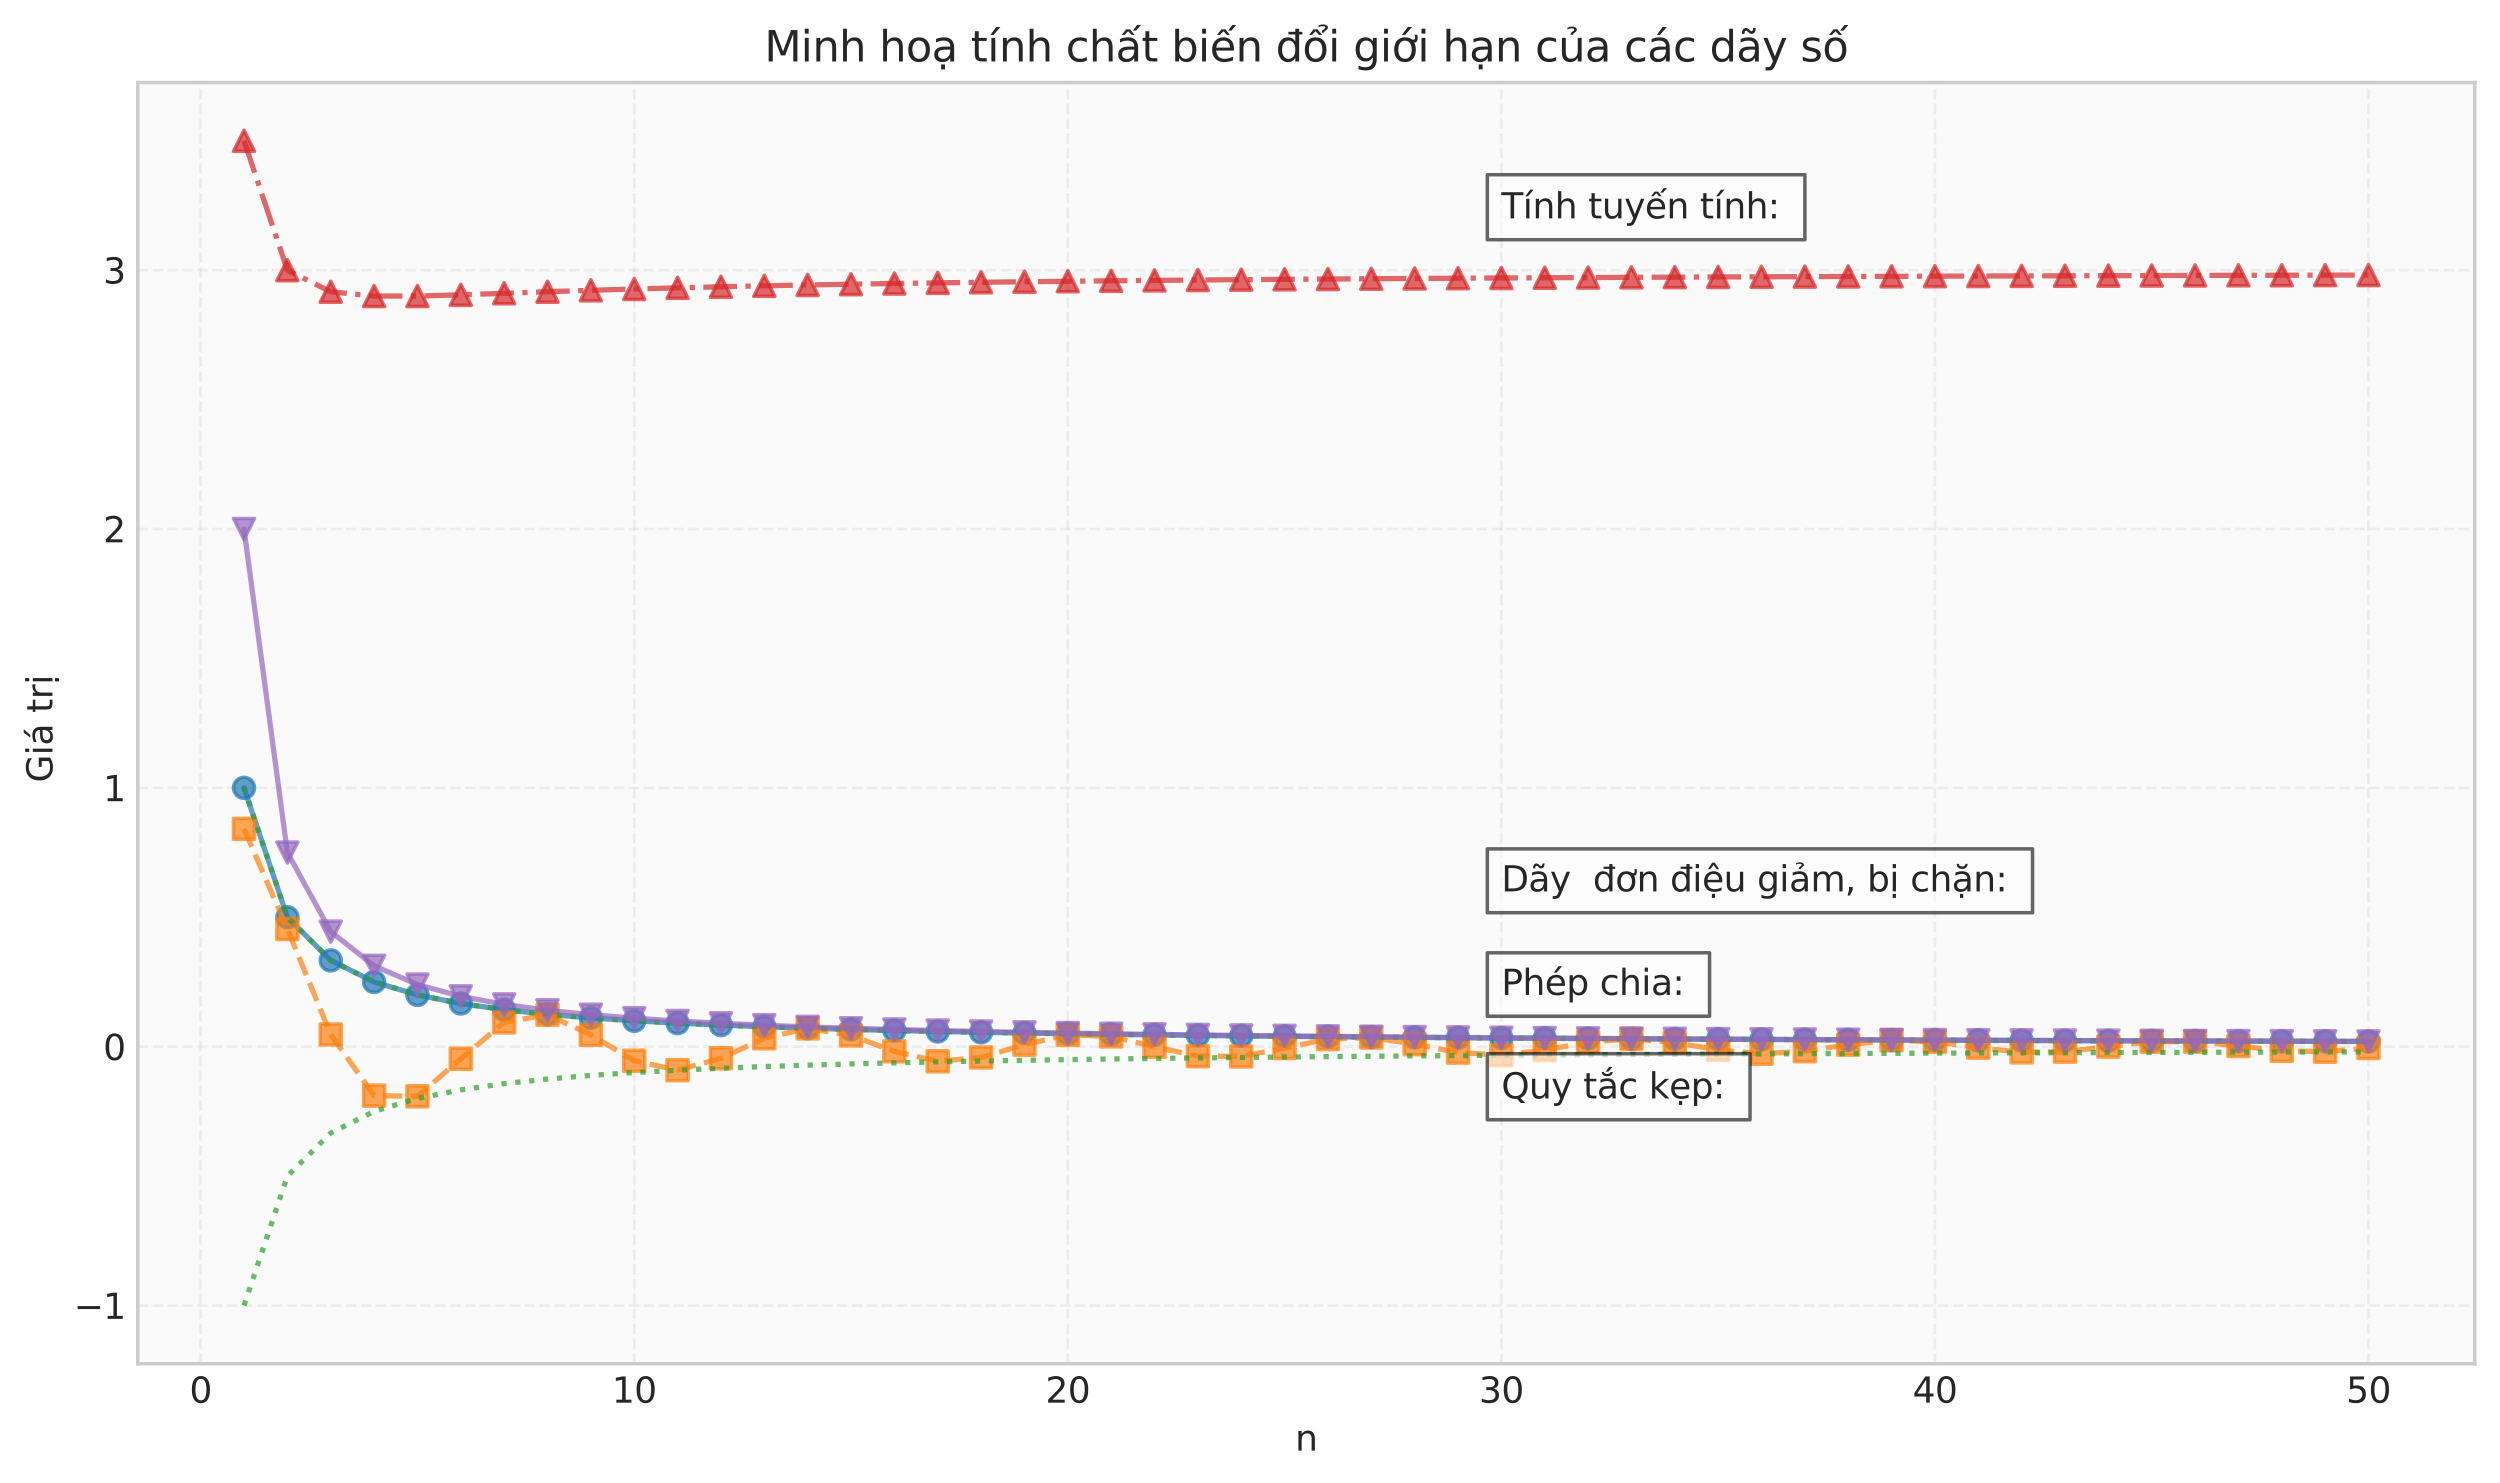 <?xml version="1.0" encoding="utf-8" standalone="no"?>
<!DOCTYPE svg PUBLIC "-//W3C//DTD SVG 1.1//EN"
  "http://www.w3.org/Graphics/SVG/1.1/DTD/svg11.dtd">
<svg xmlns:xlink="http://www.w3.org/1999/xlink" width="712.532pt" height="422.74pt" viewBox="0 0 712.532 422.74" xmlns="http://www.w3.org/2000/svg" version="1.1">
 <defs>
  <style type="text/css">*{stroke-linejoin: round; stroke-linecap: butt}</style>
 </defs>
 <g id="figure_1">
  <g id="patch_1">
   <path d="M 0 422.74 
L 712.532 422.74 
L 712.532 0 
L 0 0 
z
" style="fill: #ffffff"/>
  </g>
  <g id="axes_1">
   <g id="patch_2">
    <path d="M 39.272 388.684 
L 705.332 388.684 
L 705.332 23.52 
L 39.272 23.52 
z
" style="fill: #fafafa"/>
   </g>
   <g id="matplotlib.axis_1">
    <g id="xtick_1">
     <g id="line2d_1">
      <path d="M 57.19 388.684 
L 57.19 23.52 
" clip-path="url(#pbe9636f3e9)" style="fill: none; stroke-dasharray: 2.96,1.28; stroke-dashoffset: 0; stroke: #cccccc; stroke-opacity: 0.3; stroke-width: 0.8"/>
     </g>
     <g id="line2d_2"/>
     <g id="text_1">
      <!-- 0 -->
      <g style="fill: #262626" transform="translate(54.009 399.782) scale(0.1 -0.1)">
       <defs>
        <path id="DejaVuSans-30" d="M 2034 4250 
Q 1547 4250 1301 3770 
Q 1056 3291 1056 2328 
Q 1056 1369 1301 889 
Q 1547 409 2034 409 
Q 2525 409 2770 889 
Q 3016 1369 3016 2328 
Q 3016 3291 2770 3770 
Q 2525 4250 2034 4250 
z
M 2034 4750 
Q 2819 4750 3233 4129 
Q 3647 3509 3647 2328 
Q 3647 1150 3233 529 
Q 2819 -91 2034 -91 
Q 1250 -91 836 529 
Q 422 1150 422 2328 
Q 422 3509 836 4129 
Q 1250 4750 2034 4750 
z
" transform="scale(0.016)"/>
       </defs>
       <use xlink:href="#DejaVuSans-30"/>
      </g>
     </g>
    </g>
    <g id="xtick_2">
     <g id="line2d_3">
      <path d="M 180.763 388.684 
L 180.763 23.52 
" clip-path="url(#pbe9636f3e9)" style="fill: none; stroke-dasharray: 2.96,1.28; stroke-dashoffset: 0; stroke: #cccccc; stroke-opacity: 0.3; stroke-width: 0.8"/>
     </g>
     <g id="line2d_4"/>
     <g id="text_2">
      <!-- 10 -->
      <g style="fill: #262626" transform="translate(174.401 399.782) scale(0.1 -0.1)">
       <defs>
        <path id="DejaVuSans-31" d="M 794 531 
L 1825 531 
L 1825 4091 
L 703 3866 
L 703 4441 
L 1819 4666 
L 2450 4666 
L 2450 531 
L 3481 531 
L 3481 0 
L 794 0 
L 794 531 
z
" transform="scale(0.016)"/>
       </defs>
       <use xlink:href="#DejaVuSans-31"/>
       <use xlink:href="#DejaVuSans-30" transform="translate(63.623 0)"/>
      </g>
     </g>
    </g>
    <g id="xtick_3">
     <g id="line2d_5">
      <path d="M 304.337 388.684 
L 304.337 23.52 
" clip-path="url(#pbe9636f3e9)" style="fill: none; stroke-dasharray: 2.96,1.28; stroke-dashoffset: 0; stroke: #cccccc; stroke-opacity: 0.3; stroke-width: 0.8"/>
     </g>
     <g id="line2d_6"/>
     <g id="text_3">
      <!-- 20 -->
      <g style="fill: #262626" transform="translate(297.974 399.782) scale(0.1 -0.1)">
       <defs>
        <path id="DejaVuSans-32" d="M 1228 531 
L 3431 531 
L 3431 0 
L 469 0 
L 469 531 
Q 828 903 1448 1529 
Q 2069 2156 2228 2338 
Q 2531 2678 2651 2914 
Q 2772 3150 2772 3378 
Q 2772 3750 2511 3984 
Q 2250 4219 1831 4219 
Q 1534 4219 1204 4116 
Q 875 4013 500 3803 
L 500 4441 
Q 881 4594 1212 4672 
Q 1544 4750 1819 4750 
Q 2544 4750 2975 4387 
Q 3406 4025 3406 3419 
Q 3406 3131 3298 2873 
Q 3191 2616 2906 2266 
Q 2828 2175 2409 1742 
Q 1991 1309 1228 531 
z
" transform="scale(0.016)"/>
       </defs>
       <use xlink:href="#DejaVuSans-32"/>
       <use xlink:href="#DejaVuSans-30" transform="translate(63.623 0)"/>
      </g>
     </g>
    </g>
    <g id="xtick_4">
     <g id="line2d_7">
      <path d="M 427.91 388.684 
L 427.91 23.52 
" clip-path="url(#pbe9636f3e9)" style="fill: none; stroke-dasharray: 2.96,1.28; stroke-dashoffset: 0; stroke: #cccccc; stroke-opacity: 0.3; stroke-width: 0.8"/>
     </g>
     <g id="line2d_8"/>
     <g id="text_4">
      <!-- 30 -->
      <g style="fill: #262626" transform="translate(421.547 399.782) scale(0.1 -0.1)">
       <defs>
        <path id="DejaVuSans-33" d="M 2597 2516 
Q 3050 2419 3304 2112 
Q 3559 1806 3559 1356 
Q 3559 666 3084 287 
Q 2609 -91 1734 -91 
Q 1441 -91 1130 -33 
Q 819 25 488 141 
L 488 750 
Q 750 597 1062 519 
Q 1375 441 1716 441 
Q 2309 441 2620 675 
Q 2931 909 2931 1356 
Q 2931 1769 2642 2001 
Q 2353 2234 1838 2234 
L 1294 2234 
L 1294 2753 
L 1863 2753 
Q 2328 2753 2575 2939 
Q 2822 3125 2822 3475 
Q 2822 3834 2567 4026 
Q 2313 4219 1838 4219 
Q 1578 4219 1281 4162 
Q 984 4106 628 3988 
L 628 4550 
Q 988 4650 1302 4700 
Q 1616 4750 1894 4750 
Q 2613 4750 3031 4423 
Q 3450 4097 3450 3541 
Q 3450 3153 3228 2886 
Q 3006 2619 2597 2516 
z
" transform="scale(0.016)"/>
       </defs>
       <use xlink:href="#DejaVuSans-33"/>
       <use xlink:href="#DejaVuSans-30" transform="translate(63.623 0)"/>
      </g>
     </g>
    </g>
    <g id="xtick_5">
     <g id="line2d_9">
      <path d="M 551.483 388.684 
L 551.483 23.52 
" clip-path="url(#pbe9636f3e9)" style="fill: none; stroke-dasharray: 2.96,1.28; stroke-dashoffset: 0; stroke: #cccccc; stroke-opacity: 0.3; stroke-width: 0.8"/>
     </g>
     <g id="line2d_10"/>
     <g id="text_5">
      <!-- 40 -->
      <g style="fill: #262626" transform="translate(545.121 399.782) scale(0.1 -0.1)">
       <defs>
        <path id="DejaVuSans-34" d="M 2419 4116 
L 825 1625 
L 2419 1625 
L 2419 4116 
z
M 2253 4666 
L 3047 4666 
L 3047 1625 
L 3713 1625 
L 3713 1100 
L 3047 1100 
L 3047 0 
L 2419 0 
L 2419 1100 
L 313 1100 
L 313 1709 
L 2253 4666 
z
" transform="scale(0.016)"/>
       </defs>
       <use xlink:href="#DejaVuSans-34"/>
       <use xlink:href="#DejaVuSans-30" transform="translate(63.623 0)"/>
      </g>
     </g>
    </g>
    <g id="xtick_6">
     <g id="line2d_11">
      <path d="M 675.056 388.684 
L 675.056 23.52 
" clip-path="url(#pbe9636f3e9)" style="fill: none; stroke-dasharray: 2.96,1.28; stroke-dashoffset: 0; stroke: #cccccc; stroke-opacity: 0.3; stroke-width: 0.8"/>
     </g>
     <g id="line2d_12"/>
     <g id="text_6">
      <!-- 50 -->
      <g style="fill: #262626" transform="translate(668.694 399.782) scale(0.1 -0.1)">
       <defs>
        <path id="DejaVuSans-35" d="M 691 4666 
L 3169 4666 
L 3169 4134 
L 1269 4134 
L 1269 2991 
Q 1406 3038 1543 3061 
Q 1681 3084 1819 3084 
Q 2600 3084 3056 2656 
Q 3513 2228 3513 1497 
Q 3513 744 3044 326 
Q 2575 -91 1722 -91 
Q 1428 -91 1123 -41 
Q 819 9 494 109 
L 494 744 
Q 775 591 1075 516 
Q 1375 441 1709 441 
Q 2250 441 2565 725 
Q 2881 1009 2881 1497 
Q 2881 1984 2565 2268 
Q 2250 2553 1709 2553 
Q 1456 2553 1204 2497 
Q 953 2441 691 2322 
L 691 4666 
z
" transform="scale(0.016)"/>
       </defs>
       <use xlink:href="#DejaVuSans-35"/>
       <use xlink:href="#DejaVuSans-30" transform="translate(63.623 0)"/>
      </g>
     </g>
    </g>
    <g id="text_7">
     <!-- n -->
     <g style="fill: #262626" transform="translate(369.133 413.46) scale(0.1 -0.1)">
      <defs>
       <path id="DejaVuSans-6e" d="M 3513 2113 
L 3513 0 
L 2938 0 
L 2938 2094 
Q 2938 2591 2744 2837 
Q 2550 3084 2163 3084 
Q 1697 3084 1428 2787 
Q 1159 2491 1159 1978 
L 1159 0 
L 581 0 
L 581 3500 
L 1159 3500 
L 1159 2956 
Q 1366 3272 1645 3428 
Q 1925 3584 2291 3584 
Q 2894 3584 3203 3211 
Q 3513 2838 3513 2113 
z
" transform="scale(0.016)"/>
      </defs>
      <use xlink:href="#DejaVuSans-6e"/>
     </g>
    </g>
   </g>
   <g id="matplotlib.axis_2">
    <g id="ytick_1">
     <g id="line2d_13">
      <path d="M 39.272 372.085 
L 705.332 372.085 
" clip-path="url(#pbe9636f3e9)" style="fill: none; stroke-dasharray: 2.96,1.28; stroke-dashoffset: 0; stroke: #cccccc; stroke-opacity: 0.3; stroke-width: 0.8"/>
     </g>
     <g id="line2d_14"/>
     <g id="text_8">
      <!-- −1 -->
      <g style="fill: #262626" transform="translate(21.03 375.885) scale(0.1 -0.1)">
       <defs>
        <path id="DejaVuSans-2212" d="M 678 2272 
L 4684 2272 
L 4684 1741 
L 678 1741 
L 678 2272 
z
" transform="scale(0.016)"/>
       </defs>
       <use xlink:href="#DejaVuSans-2212"/>
       <use xlink:href="#DejaVuSans-31" transform="translate(83.789 0)"/>
      </g>
     </g>
    </g>
    <g id="ytick_2">
     <g id="line2d_15">
      <path d="M 39.272 298.315 
L 705.332 298.315 
" clip-path="url(#pbe9636f3e9)" style="fill: none; stroke-dasharray: 2.96,1.28; stroke-dashoffset: 0; stroke: #cccccc; stroke-opacity: 0.3; stroke-width: 0.8"/>
     </g>
     <g id="line2d_16"/>
     <g id="text_9">
      <!-- 0 -->
      <g style="fill: #262626" transform="translate(29.409 302.114) scale(0.1 -0.1)">
       <use xlink:href="#DejaVuSans-30"/>
      </g>
     </g>
    </g>
    <g id="ytick_3">
     <g id="line2d_17">
      <path d="M 39.272 224.544 
L 705.332 224.544 
" clip-path="url(#pbe9636f3e9)" style="fill: none; stroke-dasharray: 2.96,1.28; stroke-dashoffset: 0; stroke: #cccccc; stroke-opacity: 0.3; stroke-width: 0.8"/>
     </g>
     <g id="line2d_18"/>
     <g id="text_10">
      <!-- 1 -->
      <g style="fill: #262626" transform="translate(29.409 228.344) scale(0.1 -0.1)">
       <use xlink:href="#DejaVuSans-31"/>
      </g>
     </g>
    </g>
    <g id="ytick_4">
     <g id="line2d_19">
      <path d="M 39.272 150.774 
L 705.332 150.774 
" clip-path="url(#pbe9636f3e9)" style="fill: none; stroke-dasharray: 2.96,1.28; stroke-dashoffset: 0; stroke: #cccccc; stroke-opacity: 0.3; stroke-width: 0.8"/>
     </g>
     <g id="line2d_20"/>
     <g id="text_11">
      <!-- 2 -->
      <g style="fill: #262626" transform="translate(29.409 154.573) scale(0.1 -0.1)">
       <use xlink:href="#DejaVuSans-32"/>
      </g>
     </g>
    </g>
    <g id="ytick_5">
     <g id="line2d_21">
      <path d="M 39.272 77.004 
L 705.332 77.004 
" clip-path="url(#pbe9636f3e9)" style="fill: none; stroke-dasharray: 2.96,1.28; stroke-dashoffset: 0; stroke: #cccccc; stroke-opacity: 0.3; stroke-width: 0.8"/>
     </g>
     <g id="line2d_22"/>
     <g id="text_12">
      <!-- 3 -->
      <g style="fill: #262626" transform="translate(29.409 80.803) scale(0.1 -0.1)">
       <use xlink:href="#DejaVuSans-33"/>
      </g>
     </g>
    </g>
    <g id="text_13">
     <!-- Giá trị  -->
     <g style="fill: #262626" transform="translate(14.95 223.012) rotate(-90) scale(0.1 -0.1)">
      <defs>
       <path id="DejaVuSans-47" d="M 3809 666 
L 3809 1919 
L 2778 1919 
L 2778 2438 
L 4434 2438 
L 4434 434 
Q 4069 175 3628 42 
Q 3188 -91 2688 -91 
Q 1594 -91 976 548 
Q 359 1188 359 2328 
Q 359 3472 976 4111 
Q 1594 4750 2688 4750 
Q 3144 4750 3555 4637 
Q 3966 4525 4313 4306 
L 4313 3634 
Q 3963 3931 3569 4081 
Q 3175 4231 2741 4231 
Q 1884 4231 1454 3753 
Q 1025 3275 1025 2328 
Q 1025 1384 1454 906 
Q 1884 428 2741 428 
Q 3075 428 3337 486 
Q 3600 544 3809 666 
z
" transform="scale(0.016)"/>
       <path id="DejaVuSans-69" d="M 603 3500 
L 1178 3500 
L 1178 0 
L 603 0 
L 603 3500 
z
M 603 4863 
L 1178 4863 
L 1178 4134 
L 603 4134 
L 603 4863 
z
" transform="scale(0.016)"/>
       <path id="DejaVuSans-e1" d="M 2194 1759 
Q 1497 1759 1228 1600 
Q 959 1441 959 1056 
Q 959 750 1161 570 
Q 1363 391 1709 391 
Q 2188 391 2477 730 
Q 2766 1069 2766 1631 
L 2766 1759 
L 2194 1759 
z
M 3341 1997 
L 3341 0 
L 2766 0 
L 2766 531 
Q 2569 213 2275 61 
Q 1981 -91 1556 -91 
Q 1019 -91 701 211 
Q 384 513 384 1019 
Q 384 1609 779 1909 
Q 1175 2209 1959 2209 
L 2766 2209 
L 2766 2266 
Q 2766 2663 2505 2880 
Q 2244 3097 1772 3097 
Q 1472 3097 1187 3025 
Q 903 2953 641 2809 
L 641 3341 
Q 956 3463 1253 3523 
Q 1550 3584 1831 3584 
Q 2591 3584 2966 3190 
Q 3341 2797 3341 1997 
z
M 2290 5119 
L 2912 5119 
L 1894 3944 
L 1415 3944 
L 2290 5119 
z
" transform="scale(0.016)"/>
       <path id="DejaVuSans-20" transform="scale(0.016)"/>
       <path id="DejaVuSans-74" d="M 1172 4494 
L 1172 3500 
L 2356 3500 
L 2356 3053 
L 1172 3053 
L 1172 1153 
Q 1172 725 1289 603 
Q 1406 481 1766 481 
L 2356 481 
L 2356 0 
L 1766 0 
Q 1100 0 847 248 
Q 594 497 594 1153 
L 594 3053 
L 172 3053 
L 172 3500 
L 594 3500 
L 594 4494 
L 1172 4494 
z
" transform="scale(0.016)"/>
       <path id="DejaVuSans-72" d="M 2631 2963 
Q 2534 3019 2420 3045 
Q 2306 3072 2169 3072 
Q 1681 3072 1420 2755 
Q 1159 2438 1159 1844 
L 1159 0 
L 581 0 
L 581 3500 
L 1159 3500 
L 1159 2956 
Q 1341 3275 1631 3429 
Q 1922 3584 2338 3584 
Q 2397 3584 2469 3576 
Q 2541 3569 2628 3553 
L 2631 2963 
z
" transform="scale(0.016)"/>
       <path id="DejaVuSans-1ecb" d="M 603 3500 
L 1178 3500 
L 1178 0 
L 603 0 
L 603 3500 
z
M 603 4863 
L 1178 4863 
L 1178 4134 
L 603 4134 
L 603 4863 
z
M 594 -441 
L 1169 -441 
L 1169 -1172 
L 594 -1172 
L 594 -441 
z
" transform="scale(0.016)"/>
      </defs>
      <use xlink:href="#DejaVuSans-47"/>
      <use xlink:href="#DejaVuSans-69" transform="translate(77.49 0)"/>
      <use xlink:href="#DejaVuSans-e1" transform="translate(105.273 0)"/>
      <use xlink:href="#DejaVuSans-20" transform="translate(166.553 0)"/>
      <use xlink:href="#DejaVuSans-74" transform="translate(198.34 0)"/>
      <use xlink:href="#DejaVuSans-72" transform="translate(237.549 0)"/>
      <use xlink:href="#DejaVuSans-1ecb" transform="translate(278.662 0)"/>
      <use xlink:href="#DejaVuSans-20" transform="translate(306.445 0)"/>
     </g>
    </g>
   </g>
   <g id="line2d_23">
    <path d="M 69.547 224.544 
L 81.905 261.43 
L 94.262 273.725 
L 106.619 279.872 
L 118.977 283.561 
L 131.334 286.02 
L 143.691 287.776 
L 156.049 289.094 
L 168.406 290.118 
L 180.763 290.938 
L 193.121 291.609 
L 205.478 292.167 
L 217.835 292.64 
L 230.193 293.046 
L 242.55 293.397 
L 254.907 293.704 
L 267.265 293.976 
L 279.622 294.217 
L 291.979 294.432 
L 304.337 294.626 
L 316.694 294.802 
L 329.051 294.962 
L 341.409 295.108 
L 353.766 295.241 
L 366.123 295.364 
L 378.481 295.478 
L 390.838 295.583 
L 403.195 295.68 
L 415.553 295.771 
L 427.91 295.856 
L 440.267 295.935 
L 452.625 296.01 
L 464.982 296.079 
L 477.339 296.145 
L 489.696 296.207 
L 502.054 296.266 
L 514.411 296.321 
L 526.768 296.374 
L 539.126 296.423 
L 551.483 296.471 
L 563.84 296.516 
L 576.198 296.559 
L 588.555 296.599 
L 600.912 296.638 
L 613.27 296.676 
L 625.627 296.711 
L 637.984 296.745 
L 650.342 296.778 
L 662.699 296.809 
L 675.056 296.84 
" clip-path="url(#pbe9636f3e9)" style="fill: none; stroke: #1f77b4; stroke-opacity: 0.7; stroke-width: 1.5; stroke-linecap: round"/>
    <defs>
     <path id="m790cfa7d92" d="M 0 3 
C 0.796 3 1.559 2.684 2.121 2.121 
C 2.684 1.559 3 0.796 3 0 
C 3 -0.796 2.684 -1.559 2.121 -2.121 
C 1.559 -2.684 0.796 -3 0 -3 
C -0.796 -3 -1.559 -2.684 -2.121 -2.121 
C -2.684 -1.559 -3 -0.796 -3 0 
C -3 0.796 -2.684 1.559 -2.121 2.121 
C -1.559 2.684 -0.796 3 0 3 
z
" style="stroke: #1f77b4; stroke-opacity: 0.7"/>
    </defs>
    <g clip-path="url(#pbe9636f3e9)">
     <use xlink:href="#m790cfa7d92" x="69.547" y="224.544" style="fill: #1f77b4; fill-opacity: 0.7; stroke: #1f77b4; stroke-opacity: 0.7"/>
     <use xlink:href="#m790cfa7d92" x="81.905" y="261.43" style="fill: #1f77b4; fill-opacity: 0.7; stroke: #1f77b4; stroke-opacity: 0.7"/>
     <use xlink:href="#m790cfa7d92" x="94.262" y="273.725" style="fill: #1f77b4; fill-opacity: 0.7; stroke: #1f77b4; stroke-opacity: 0.7"/>
     <use xlink:href="#m790cfa7d92" x="106.619" y="279.872" style="fill: #1f77b4; fill-opacity: 0.7; stroke: #1f77b4; stroke-opacity: 0.7"/>
     <use xlink:href="#m790cfa7d92" x="118.977" y="283.561" style="fill: #1f77b4; fill-opacity: 0.7; stroke: #1f77b4; stroke-opacity: 0.7"/>
     <use xlink:href="#m790cfa7d92" x="131.334" y="286.02" style="fill: #1f77b4; fill-opacity: 0.7; stroke: #1f77b4; stroke-opacity: 0.7"/>
     <use xlink:href="#m790cfa7d92" x="143.691" y="287.776" style="fill: #1f77b4; fill-opacity: 0.7; stroke: #1f77b4; stroke-opacity: 0.7"/>
     <use xlink:href="#m790cfa7d92" x="156.049" y="289.094" style="fill: #1f77b4; fill-opacity: 0.7; stroke: #1f77b4; stroke-opacity: 0.7"/>
     <use xlink:href="#m790cfa7d92" x="168.406" y="290.118" style="fill: #1f77b4; fill-opacity: 0.7; stroke: #1f77b4; stroke-opacity: 0.7"/>
     <use xlink:href="#m790cfa7d92" x="180.763" y="290.938" style="fill: #1f77b4; fill-opacity: 0.7; stroke: #1f77b4; stroke-opacity: 0.7"/>
     <use xlink:href="#m790cfa7d92" x="193.121" y="291.609" style="fill: #1f77b4; fill-opacity: 0.7; stroke: #1f77b4; stroke-opacity: 0.7"/>
     <use xlink:href="#m790cfa7d92" x="205.478" y="292.167" style="fill: #1f77b4; fill-opacity: 0.7; stroke: #1f77b4; stroke-opacity: 0.7"/>
     <use xlink:href="#m790cfa7d92" x="217.835" y="292.64" style="fill: #1f77b4; fill-opacity: 0.7; stroke: #1f77b4; stroke-opacity: 0.7"/>
     <use xlink:href="#m790cfa7d92" x="230.193" y="293.046" style="fill: #1f77b4; fill-opacity: 0.7; stroke: #1f77b4; stroke-opacity: 0.7"/>
     <use xlink:href="#m790cfa7d92" x="242.55" y="293.397" style="fill: #1f77b4; fill-opacity: 0.7; stroke: #1f77b4; stroke-opacity: 0.7"/>
     <use xlink:href="#m790cfa7d92" x="254.907" y="293.704" style="fill: #1f77b4; fill-opacity: 0.7; stroke: #1f77b4; stroke-opacity: 0.7"/>
     <use xlink:href="#m790cfa7d92" x="267.265" y="293.976" style="fill: #1f77b4; fill-opacity: 0.7; stroke: #1f77b4; stroke-opacity: 0.7"/>
     <use xlink:href="#m790cfa7d92" x="279.622" y="294.217" style="fill: #1f77b4; fill-opacity: 0.7; stroke: #1f77b4; stroke-opacity: 0.7"/>
     <use xlink:href="#m790cfa7d92" x="291.979" y="294.432" style="fill: #1f77b4; fill-opacity: 0.7; stroke: #1f77b4; stroke-opacity: 0.7"/>
     <use xlink:href="#m790cfa7d92" x="304.337" y="294.626" style="fill: #1f77b4; fill-opacity: 0.7; stroke: #1f77b4; stroke-opacity: 0.7"/>
     <use xlink:href="#m790cfa7d92" x="316.694" y="294.802" style="fill: #1f77b4; fill-opacity: 0.7; stroke: #1f77b4; stroke-opacity: 0.7"/>
     <use xlink:href="#m790cfa7d92" x="329.051" y="294.962" style="fill: #1f77b4; fill-opacity: 0.7; stroke: #1f77b4; stroke-opacity: 0.7"/>
     <use xlink:href="#m790cfa7d92" x="341.409" y="295.108" style="fill: #1f77b4; fill-opacity: 0.7; stroke: #1f77b4; stroke-opacity: 0.7"/>
     <use xlink:href="#m790cfa7d92" x="353.766" y="295.241" style="fill: #1f77b4; fill-opacity: 0.7; stroke: #1f77b4; stroke-opacity: 0.7"/>
     <use xlink:href="#m790cfa7d92" x="366.123" y="295.364" style="fill: #1f77b4; fill-opacity: 0.7; stroke: #1f77b4; stroke-opacity: 0.7"/>
     <use xlink:href="#m790cfa7d92" x="378.481" y="295.478" style="fill: #1f77b4; fill-opacity: 0.7; stroke: #1f77b4; stroke-opacity: 0.7"/>
     <use xlink:href="#m790cfa7d92" x="390.838" y="295.583" style="fill: #1f77b4; fill-opacity: 0.7; stroke: #1f77b4; stroke-opacity: 0.7"/>
     <use xlink:href="#m790cfa7d92" x="403.195" y="295.68" style="fill: #1f77b4; fill-opacity: 0.7; stroke: #1f77b4; stroke-opacity: 0.7"/>
     <use xlink:href="#m790cfa7d92" x="415.553" y="295.771" style="fill: #1f77b4; fill-opacity: 0.7; stroke: #1f77b4; stroke-opacity: 0.7"/>
     <use xlink:href="#m790cfa7d92" x="427.91" y="295.856" style="fill: #1f77b4; fill-opacity: 0.7; stroke: #1f77b4; stroke-opacity: 0.7"/>
     <use xlink:href="#m790cfa7d92" x="440.267" y="295.935" style="fill: #1f77b4; fill-opacity: 0.7; stroke: #1f77b4; stroke-opacity: 0.7"/>
     <use xlink:href="#m790cfa7d92" x="452.625" y="296.01" style="fill: #1f77b4; fill-opacity: 0.7; stroke: #1f77b4; stroke-opacity: 0.7"/>
     <use xlink:href="#m790cfa7d92" x="464.982" y="296.079" style="fill: #1f77b4; fill-opacity: 0.7; stroke: #1f77b4; stroke-opacity: 0.7"/>
     <use xlink:href="#m790cfa7d92" x="477.339" y="296.145" style="fill: #1f77b4; fill-opacity: 0.7; stroke: #1f77b4; stroke-opacity: 0.7"/>
     <use xlink:href="#m790cfa7d92" x="489.696" y="296.207" style="fill: #1f77b4; fill-opacity: 0.7; stroke: #1f77b4; stroke-opacity: 0.7"/>
     <use xlink:href="#m790cfa7d92" x="502.054" y="296.266" style="fill: #1f77b4; fill-opacity: 0.7; stroke: #1f77b4; stroke-opacity: 0.7"/>
     <use xlink:href="#m790cfa7d92" x="514.411" y="296.321" style="fill: #1f77b4; fill-opacity: 0.7; stroke: #1f77b4; stroke-opacity: 0.7"/>
     <use xlink:href="#m790cfa7d92" x="526.768" y="296.374" style="fill: #1f77b4; fill-opacity: 0.7; stroke: #1f77b4; stroke-opacity: 0.7"/>
     <use xlink:href="#m790cfa7d92" x="539.126" y="296.423" style="fill: #1f77b4; fill-opacity: 0.7; stroke: #1f77b4; stroke-opacity: 0.7"/>
     <use xlink:href="#m790cfa7d92" x="551.483" y="296.471" style="fill: #1f77b4; fill-opacity: 0.7; stroke: #1f77b4; stroke-opacity: 0.7"/>
     <use xlink:href="#m790cfa7d92" x="563.84" y="296.516" style="fill: #1f77b4; fill-opacity: 0.7; stroke: #1f77b4; stroke-opacity: 0.7"/>
     <use xlink:href="#m790cfa7d92" x="576.198" y="296.559" style="fill: #1f77b4; fill-opacity: 0.7; stroke: #1f77b4; stroke-opacity: 0.7"/>
     <use xlink:href="#m790cfa7d92" x="588.555" y="296.599" style="fill: #1f77b4; fill-opacity: 0.7; stroke: #1f77b4; stroke-opacity: 0.7"/>
     <use xlink:href="#m790cfa7d92" x="600.912" y="296.638" style="fill: #1f77b4; fill-opacity: 0.7; stroke: #1f77b4; stroke-opacity: 0.7"/>
     <use xlink:href="#m790cfa7d92" x="613.27" y="296.676" style="fill: #1f77b4; fill-opacity: 0.7; stroke: #1f77b4; stroke-opacity: 0.7"/>
     <use xlink:href="#m790cfa7d92" x="625.627" y="296.711" style="fill: #1f77b4; fill-opacity: 0.7; stroke: #1f77b4; stroke-opacity: 0.7"/>
     <use xlink:href="#m790cfa7d92" x="637.984" y="296.745" style="fill: #1f77b4; fill-opacity: 0.7; stroke: #1f77b4; stroke-opacity: 0.7"/>
     <use xlink:href="#m790cfa7d92" x="650.342" y="296.778" style="fill: #1f77b4; fill-opacity: 0.7; stroke: #1f77b4; stroke-opacity: 0.7"/>
     <use xlink:href="#m790cfa7d92" x="662.699" y="296.809" style="fill: #1f77b4; fill-opacity: 0.7; stroke: #1f77b4; stroke-opacity: 0.7"/>
     <use xlink:href="#m790cfa7d92" x="675.056" y="296.84" style="fill: #1f77b4; fill-opacity: 0.7; stroke: #1f77b4; stroke-opacity: 0.7"/>
    </g>
   </g>
   <g id="line2d_24">
    <path d="M 69.547 236.239 
L 81.905 264.775 
L 94.262 294.845 
L 106.619 312.272 
L 118.977 312.463 
L 131.334 301.75 
L 143.691 291.391 
L 156.049 289.192 
L 168.406 294.937 
L 180.763 302.328 
L 193.121 305.021 
L 205.478 301.614 
L 217.835 295.931 
L 230.193 293.095 
L 242.55 295.117 
L 254.907 299.642 
L 267.265 302.487 
L 279.622 301.393 
L 291.979 297.733 
L 304.337 294.948 
L 316.694 295.376 
L 329.051 298.345 
L 341.409 301.029 
L 353.766 301.098 
L 366.123 298.705 
L 378.481 296.151 
L 390.838 295.702 
L 403.195 297.601 
L 415.553 300.003 
L 427.91 300.745 
L 440.267 299.276 
L 452.625 297.044 
L 464.982 296.08 
L 477.339 297.167 
L 489.696 299.217 
L 502.054 300.347 
L 514.411 299.598 
L 526.768 297.74 
L 539.126 296.492 
L 551.483 296.941 
L 563.84 298.6 
L 576.198 299.925 
L 588.555 299.742 
L 600.912 298.285 
L 613.27 296.92 
L 625.627 296.869 
L 637.984 298.121 
L 650.342 299.496 
L 662.699 299.751 
L 675.056 298.702 
" clip-path="url(#pbe9636f3e9)" style="fill: none; stroke-dasharray: 5.55,2.4; stroke-dashoffset: 0; stroke: #ff7f0e; stroke-opacity: 0.7; stroke-width: 1.5"/>
    <defs>
     <path id="m8580a69617" d="M -3 3 
L 3 3 
L 3 -3 
L -3 -3 
z
" style="stroke: #ff7f0e; stroke-opacity: 0.7; stroke-linejoin: miter"/>
    </defs>
    <g clip-path="url(#pbe9636f3e9)">
     <use xlink:href="#m8580a69617" x="69.547" y="236.239" style="fill: #ff7f0e; fill-opacity: 0.7; stroke: #ff7f0e; stroke-opacity: 0.7; stroke-linejoin: miter"/>
     <use xlink:href="#m8580a69617" x="81.905" y="264.775" style="fill: #ff7f0e; fill-opacity: 0.7; stroke: #ff7f0e; stroke-opacity: 0.7; stroke-linejoin: miter"/>
     <use xlink:href="#m8580a69617" x="94.262" y="294.845" style="fill: #ff7f0e; fill-opacity: 0.7; stroke: #ff7f0e; stroke-opacity: 0.7; stroke-linejoin: miter"/>
     <use xlink:href="#m8580a69617" x="106.619" y="312.272" style="fill: #ff7f0e; fill-opacity: 0.7; stroke: #ff7f0e; stroke-opacity: 0.7; stroke-linejoin: miter"/>
     <use xlink:href="#m8580a69617" x="118.977" y="312.463" style="fill: #ff7f0e; fill-opacity: 0.7; stroke: #ff7f0e; stroke-opacity: 0.7; stroke-linejoin: miter"/>
     <use xlink:href="#m8580a69617" x="131.334" y="301.75" style="fill: #ff7f0e; fill-opacity: 0.7; stroke: #ff7f0e; stroke-opacity: 0.7; stroke-linejoin: miter"/>
     <use xlink:href="#m8580a69617" x="143.691" y="291.391" style="fill: #ff7f0e; fill-opacity: 0.7; stroke: #ff7f0e; stroke-opacity: 0.7; stroke-linejoin: miter"/>
     <use xlink:href="#m8580a69617" x="156.049" y="289.192" style="fill: #ff7f0e; fill-opacity: 0.7; stroke: #ff7f0e; stroke-opacity: 0.7; stroke-linejoin: miter"/>
     <use xlink:href="#m8580a69617" x="168.406" y="294.937" style="fill: #ff7f0e; fill-opacity: 0.7; stroke: #ff7f0e; stroke-opacity: 0.7; stroke-linejoin: miter"/>
     <use xlink:href="#m8580a69617" x="180.763" y="302.328" style="fill: #ff7f0e; fill-opacity: 0.7; stroke: #ff7f0e; stroke-opacity: 0.7; stroke-linejoin: miter"/>
     <use xlink:href="#m8580a69617" x="193.121" y="305.021" style="fill: #ff7f0e; fill-opacity: 0.7; stroke: #ff7f0e; stroke-opacity: 0.7; stroke-linejoin: miter"/>
     <use xlink:href="#m8580a69617" x="205.478" y="301.614" style="fill: #ff7f0e; fill-opacity: 0.7; stroke: #ff7f0e; stroke-opacity: 0.7; stroke-linejoin: miter"/>
     <use xlink:href="#m8580a69617" x="217.835" y="295.931" style="fill: #ff7f0e; fill-opacity: 0.7; stroke: #ff7f0e; stroke-opacity: 0.7; stroke-linejoin: miter"/>
     <use xlink:href="#m8580a69617" x="230.193" y="293.095" style="fill: #ff7f0e; fill-opacity: 0.7; stroke: #ff7f0e; stroke-opacity: 0.7; stroke-linejoin: miter"/>
     <use xlink:href="#m8580a69617" x="242.55" y="295.117" style="fill: #ff7f0e; fill-opacity: 0.7; stroke: #ff7f0e; stroke-opacity: 0.7; stroke-linejoin: miter"/>
     <use xlink:href="#m8580a69617" x="254.907" y="299.642" style="fill: #ff7f0e; fill-opacity: 0.7; stroke: #ff7f0e; stroke-opacity: 0.7; stroke-linejoin: miter"/>
     <use xlink:href="#m8580a69617" x="267.265" y="302.487" style="fill: #ff7f0e; fill-opacity: 0.7; stroke: #ff7f0e; stroke-opacity: 0.7; stroke-linejoin: miter"/>
     <use xlink:href="#m8580a69617" x="279.622" y="301.393" style="fill: #ff7f0e; fill-opacity: 0.7; stroke: #ff7f0e; stroke-opacity: 0.7; stroke-linejoin: miter"/>
     <use xlink:href="#m8580a69617" x="291.979" y="297.733" style="fill: #ff7f0e; fill-opacity: 0.7; stroke: #ff7f0e; stroke-opacity: 0.7; stroke-linejoin: miter"/>
     <use xlink:href="#m8580a69617" x="304.337" y="294.948" style="fill: #ff7f0e; fill-opacity: 0.7; stroke: #ff7f0e; stroke-opacity: 0.7; stroke-linejoin: miter"/>
     <use xlink:href="#m8580a69617" x="316.694" y="295.376" style="fill: #ff7f0e; fill-opacity: 0.7; stroke: #ff7f0e; stroke-opacity: 0.7; stroke-linejoin: miter"/>
     <use xlink:href="#m8580a69617" x="329.051" y="298.345" style="fill: #ff7f0e; fill-opacity: 0.7; stroke: #ff7f0e; stroke-opacity: 0.7; stroke-linejoin: miter"/>
     <use xlink:href="#m8580a69617" x="341.409" y="301.029" style="fill: #ff7f0e; fill-opacity: 0.7; stroke: #ff7f0e; stroke-opacity: 0.7; stroke-linejoin: miter"/>
     <use xlink:href="#m8580a69617" x="353.766" y="301.098" style="fill: #ff7f0e; fill-opacity: 0.7; stroke: #ff7f0e; stroke-opacity: 0.7; stroke-linejoin: miter"/>
     <use xlink:href="#m8580a69617" x="366.123" y="298.705" style="fill: #ff7f0e; fill-opacity: 0.7; stroke: #ff7f0e; stroke-opacity: 0.7; stroke-linejoin: miter"/>
     <use xlink:href="#m8580a69617" x="378.481" y="296.151" style="fill: #ff7f0e; fill-opacity: 0.7; stroke: #ff7f0e; stroke-opacity: 0.7; stroke-linejoin: miter"/>
     <use xlink:href="#m8580a69617" x="390.838" y="295.702" style="fill: #ff7f0e; fill-opacity: 0.7; stroke: #ff7f0e; stroke-opacity: 0.7; stroke-linejoin: miter"/>
     <use xlink:href="#m8580a69617" x="403.195" y="297.601" style="fill: #ff7f0e; fill-opacity: 0.7; stroke: #ff7f0e; stroke-opacity: 0.7; stroke-linejoin: miter"/>
     <use xlink:href="#m8580a69617" x="415.553" y="300.003" style="fill: #ff7f0e; fill-opacity: 0.7; stroke: #ff7f0e; stroke-opacity: 0.7; stroke-linejoin: miter"/>
     <use xlink:href="#m8580a69617" x="427.91" y="300.745" style="fill: #ff7f0e; fill-opacity: 0.7; stroke: #ff7f0e; stroke-opacity: 0.7; stroke-linejoin: miter"/>
     <use xlink:href="#m8580a69617" x="440.267" y="299.276" style="fill: #ff7f0e; fill-opacity: 0.7; stroke: #ff7f0e; stroke-opacity: 0.7; stroke-linejoin: miter"/>
     <use xlink:href="#m8580a69617" x="452.625" y="297.044" style="fill: #ff7f0e; fill-opacity: 0.7; stroke: #ff7f0e; stroke-opacity: 0.7; stroke-linejoin: miter"/>
     <use xlink:href="#m8580a69617" x="464.982" y="296.08" style="fill: #ff7f0e; fill-opacity: 0.7; stroke: #ff7f0e; stroke-opacity: 0.7; stroke-linejoin: miter"/>
     <use xlink:href="#m8580a69617" x="477.339" y="297.167" style="fill: #ff7f0e; fill-opacity: 0.7; stroke: #ff7f0e; stroke-opacity: 0.7; stroke-linejoin: miter"/>
     <use xlink:href="#m8580a69617" x="489.696" y="299.217" style="fill: #ff7f0e; fill-opacity: 0.7; stroke: #ff7f0e; stroke-opacity: 0.7; stroke-linejoin: miter"/>
     <use xlink:href="#m8580a69617" x="502.054" y="300.347" style="fill: #ff7f0e; fill-opacity: 0.7; stroke: #ff7f0e; stroke-opacity: 0.7; stroke-linejoin: miter"/>
     <use xlink:href="#m8580a69617" x="514.411" y="299.598" style="fill: #ff7f0e; fill-opacity: 0.7; stroke: #ff7f0e; stroke-opacity: 0.7; stroke-linejoin: miter"/>
     <use xlink:href="#m8580a69617" x="526.768" y="297.74" style="fill: #ff7f0e; fill-opacity: 0.7; stroke: #ff7f0e; stroke-opacity: 0.7; stroke-linejoin: miter"/>
     <use xlink:href="#m8580a69617" x="539.126" y="296.492" style="fill: #ff7f0e; fill-opacity: 0.7; stroke: #ff7f0e; stroke-opacity: 0.7; stroke-linejoin: miter"/>
     <use xlink:href="#m8580a69617" x="551.483" y="296.941" style="fill: #ff7f0e; fill-opacity: 0.7; stroke: #ff7f0e; stroke-opacity: 0.7; stroke-linejoin: miter"/>
     <use xlink:href="#m8580a69617" x="563.84" y="298.6" style="fill: #ff7f0e; fill-opacity: 0.7; stroke: #ff7f0e; stroke-opacity: 0.7; stroke-linejoin: miter"/>
     <use xlink:href="#m8580a69617" x="576.198" y="299.925" style="fill: #ff7f0e; fill-opacity: 0.7; stroke: #ff7f0e; stroke-opacity: 0.7; stroke-linejoin: miter"/>
     <use xlink:href="#m8580a69617" x="588.555" y="299.742" style="fill: #ff7f0e; fill-opacity: 0.7; stroke: #ff7f0e; stroke-opacity: 0.7; stroke-linejoin: miter"/>
     <use xlink:href="#m8580a69617" x="600.912" y="298.285" style="fill: #ff7f0e; fill-opacity: 0.7; stroke: #ff7f0e; stroke-opacity: 0.7; stroke-linejoin: miter"/>
     <use xlink:href="#m8580a69617" x="613.27" y="296.92" style="fill: #ff7f0e; fill-opacity: 0.7; stroke: #ff7f0e; stroke-opacity: 0.7; stroke-linejoin: miter"/>
     <use xlink:href="#m8580a69617" x="625.627" y="296.869" style="fill: #ff7f0e; fill-opacity: 0.7; stroke: #ff7f0e; stroke-opacity: 0.7; stroke-linejoin: miter"/>
     <use xlink:href="#m8580a69617" x="637.984" y="298.121" style="fill: #ff7f0e; fill-opacity: 0.7; stroke: #ff7f0e; stroke-opacity: 0.7; stroke-linejoin: miter"/>
     <use xlink:href="#m8580a69617" x="650.342" y="299.496" style="fill: #ff7f0e; fill-opacity: 0.7; stroke: #ff7f0e; stroke-opacity: 0.7; stroke-linejoin: miter"/>
     <use xlink:href="#m8580a69617" x="662.699" y="299.751" style="fill: #ff7f0e; fill-opacity: 0.7; stroke: #ff7f0e; stroke-opacity: 0.7; stroke-linejoin: miter"/>
     <use xlink:href="#m8580a69617" x="675.056" y="298.702" style="fill: #ff7f0e; fill-opacity: 0.7; stroke: #ff7f0e; stroke-opacity: 0.7; stroke-linejoin: miter"/>
    </g>
   </g>
   <g id="line2d_25">
    <path d="M 69.547 224.544 
L 81.905 261.43 
L 94.262 273.725 
L 106.619 279.872 
L 118.977 283.561 
L 131.334 286.02 
L 143.691 287.776 
L 156.049 289.094 
L 168.406 290.118 
L 180.763 290.938 
L 193.121 291.609 
L 205.478 292.167 
L 217.835 292.64 
L 230.193 293.046 
L 242.55 293.397 
L 254.907 293.704 
L 267.265 293.976 
L 279.622 294.217 
L 291.979 294.432 
L 304.337 294.626 
L 316.694 294.802 
L 329.051 294.962 
L 341.409 295.108 
L 353.766 295.241 
L 366.123 295.364 
L 378.481 295.478 
L 390.838 295.583 
L 403.195 295.68 
L 415.553 295.771 
L 427.91 295.856 
L 440.267 295.935 
L 452.625 296.01 
L 464.982 296.079 
L 477.339 296.145 
L 489.696 296.207 
L 502.054 296.266 
L 514.411 296.321 
L 526.768 296.374 
L 539.126 296.423 
L 551.483 296.471 
L 563.84 296.516 
L 576.198 296.559 
L 588.555 296.599 
L 600.912 296.638 
L 613.27 296.676 
L 625.627 296.711 
L 637.984 296.745 
L 650.342 296.778 
L 662.699 296.809 
L 675.056 296.84 
" clip-path="url(#pbe9636f3e9)" style="fill: none; stroke-dasharray: 1.5,2.475; stroke-dashoffset: 0; stroke: #2ca02c; stroke-opacity: 0.7; stroke-width: 1.5"/>
   </g>
   <g id="line2d_26">
    <path d="M 69.547 372.085 
L 81.905 335.2 
L 94.262 322.905 
L 106.619 316.758 
L 118.977 313.069 
L 131.334 310.61 
L 143.691 308.854 
L 156.049 307.536 
L 168.406 306.512 
L 180.763 305.692 
L 193.121 305.021 
L 205.478 304.462 
L 217.835 303.99 
L 230.193 303.584 
L 242.55 303.233 
L 254.907 302.926 
L 267.265 302.654 
L 279.622 302.413 
L 291.979 302.198 
L 304.337 302.003 
L 316.694 301.828 
L 329.051 301.668 
L 341.409 301.522 
L 353.766 301.389 
L 366.123 301.266 
L 378.481 301.152 
L 390.838 301.047 
L 403.195 300.95 
L 415.553 300.859 
L 427.91 300.774 
L 440.267 300.695 
L 452.625 300.62 
L 464.982 300.55 
L 477.339 300.485 
L 489.696 300.423 
L 502.054 300.364 
L 514.411 300.309 
L 526.768 300.256 
L 539.126 300.206 
L 551.483 300.159 
L 563.84 300.114 
L 576.198 300.071 
L 588.555 300.031 
L 600.912 299.992 
L 613.27 299.954 
L 625.627 299.919 
L 637.984 299.885 
L 650.342 299.852 
L 662.699 299.82 
L 675.056 299.79 
" clip-path="url(#pbe9636f3e9)" style="fill: none; stroke-dasharray: 1.5,2.475; stroke-dashoffset: 0; stroke: #2ca02c; stroke-opacity: 0.7; stroke-width: 1.5"/>
   </g>
   <g id="line2d_27">
    <path d="M 69.547 40.118 
L 81.905 77.004 
L 94.262 83.151 
L 106.619 84.381 
L 118.977 84.381 
L 131.334 84.029 
L 143.691 83.59 
L 156.049 83.151 
L 168.406 82.741 
L 180.763 82.369 
L 193.121 82.033 
L 205.478 81.732 
L 217.835 81.462 
L 230.193 81.219 
L 242.55 80.999 
L 254.907 80.801 
L 267.265 80.62 
L 279.622 80.455 
L 291.979 80.304 
L 304.337 80.165 
L 316.694 80.037 
L 329.051 79.919 
L 341.409 79.81 
L 353.766 79.708 
L 366.123 79.614 
L 378.481 79.526 
L 390.838 79.443 
L 403.195 79.366 
L 415.553 79.293 
L 427.91 79.225 
L 440.267 79.16 
L 452.625 79.099 
L 464.982 79.042 
L 477.339 78.987 
L 489.696 78.936 
L 502.054 78.887 
L 514.411 78.84 
L 526.768 78.796 
L 539.126 78.753 
L 551.483 78.713 
L 563.84 78.674 
L 576.198 78.637 
L 588.555 78.602 
L 600.912 78.568 
L 613.27 78.536 
L 625.627 78.505 
L 637.984 78.475 
L 650.342 78.446 
L 662.699 78.419 
L 675.056 78.392 
" clip-path="url(#pbe9636f3e9)" style="fill: none; stroke-dasharray: 9.6,2.4,1.5,2.4; stroke-dashoffset: 0; stroke: #d62728; stroke-opacity: 0.7; stroke-width: 1.5"/>
    <defs>
     <path id="m41e154cfc0" d="M 0 -3 
L -3 3 
L 3 3 
z
" style="stroke: #d62728; stroke-opacity: 0.7; stroke-linejoin: miter"/>
    </defs>
    <g clip-path="url(#pbe9636f3e9)">
     <use xlink:href="#m41e154cfc0" x="69.547" y="40.118" style="fill: #d62728; fill-opacity: 0.7; stroke: #d62728; stroke-opacity: 0.7; stroke-linejoin: miter"/>
     <use xlink:href="#m41e154cfc0" x="81.905" y="77.004" style="fill: #d62728; fill-opacity: 0.7; stroke: #d62728; stroke-opacity: 0.7; stroke-linejoin: miter"/>
     <use xlink:href="#m41e154cfc0" x="94.262" y="83.151" style="fill: #d62728; fill-opacity: 0.7; stroke: #d62728; stroke-opacity: 0.7; stroke-linejoin: miter"/>
     <use xlink:href="#m41e154cfc0" x="106.619" y="84.381" style="fill: #d62728; fill-opacity: 0.7; stroke: #d62728; stroke-opacity: 0.7; stroke-linejoin: miter"/>
     <use xlink:href="#m41e154cfc0" x="118.977" y="84.381" style="fill: #d62728; fill-opacity: 0.7; stroke: #d62728; stroke-opacity: 0.7; stroke-linejoin: miter"/>
     <use xlink:href="#m41e154cfc0" x="131.334" y="84.029" style="fill: #d62728; fill-opacity: 0.7; stroke: #d62728; stroke-opacity: 0.7; stroke-linejoin: miter"/>
     <use xlink:href="#m41e154cfc0" x="143.691" y="83.59" style="fill: #d62728; fill-opacity: 0.7; stroke: #d62728; stroke-opacity: 0.7; stroke-linejoin: miter"/>
     <use xlink:href="#m41e154cfc0" x="156.049" y="83.151" style="fill: #d62728; fill-opacity: 0.7; stroke: #d62728; stroke-opacity: 0.7; stroke-linejoin: miter"/>
     <use xlink:href="#m41e154cfc0" x="168.406" y="82.741" style="fill: #d62728; fill-opacity: 0.7; stroke: #d62728; stroke-opacity: 0.7; stroke-linejoin: miter"/>
     <use xlink:href="#m41e154cfc0" x="180.763" y="82.369" style="fill: #d62728; fill-opacity: 0.7; stroke: #d62728; stroke-opacity: 0.7; stroke-linejoin: miter"/>
     <use xlink:href="#m41e154cfc0" x="193.121" y="82.033" style="fill: #d62728; fill-opacity: 0.7; stroke: #d62728; stroke-opacity: 0.7; stroke-linejoin: miter"/>
     <use xlink:href="#m41e154cfc0" x="205.478" y="81.732" style="fill: #d62728; fill-opacity: 0.7; stroke: #d62728; stroke-opacity: 0.7; stroke-linejoin: miter"/>
     <use xlink:href="#m41e154cfc0" x="217.835" y="81.462" style="fill: #d62728; fill-opacity: 0.7; stroke: #d62728; stroke-opacity: 0.7; stroke-linejoin: miter"/>
     <use xlink:href="#m41e154cfc0" x="230.193" y="81.219" style="fill: #d62728; fill-opacity: 0.7; stroke: #d62728; stroke-opacity: 0.7; stroke-linejoin: miter"/>
     <use xlink:href="#m41e154cfc0" x="242.55" y="80.999" style="fill: #d62728; fill-opacity: 0.7; stroke: #d62728; stroke-opacity: 0.7; stroke-linejoin: miter"/>
     <use xlink:href="#m41e154cfc0" x="254.907" y="80.801" style="fill: #d62728; fill-opacity: 0.7; stroke: #d62728; stroke-opacity: 0.7; stroke-linejoin: miter"/>
     <use xlink:href="#m41e154cfc0" x="267.265" y="80.62" style="fill: #d62728; fill-opacity: 0.7; stroke: #d62728; stroke-opacity: 0.7; stroke-linejoin: miter"/>
     <use xlink:href="#m41e154cfc0" x="279.622" y="80.455" style="fill: #d62728; fill-opacity: 0.7; stroke: #d62728; stroke-opacity: 0.7; stroke-linejoin: miter"/>
     <use xlink:href="#m41e154cfc0" x="291.979" y="80.304" style="fill: #d62728; fill-opacity: 0.7; stroke: #d62728; stroke-opacity: 0.7; stroke-linejoin: miter"/>
     <use xlink:href="#m41e154cfc0" x="304.337" y="80.165" style="fill: #d62728; fill-opacity: 0.7; stroke: #d62728; stroke-opacity: 0.7; stroke-linejoin: miter"/>
     <use xlink:href="#m41e154cfc0" x="316.694" y="80.037" style="fill: #d62728; fill-opacity: 0.7; stroke: #d62728; stroke-opacity: 0.7; stroke-linejoin: miter"/>
     <use xlink:href="#m41e154cfc0" x="329.051" y="79.919" style="fill: #d62728; fill-opacity: 0.7; stroke: #d62728; stroke-opacity: 0.7; stroke-linejoin: miter"/>
     <use xlink:href="#m41e154cfc0" x="341.409" y="79.81" style="fill: #d62728; fill-opacity: 0.7; stroke: #d62728; stroke-opacity: 0.7; stroke-linejoin: miter"/>
     <use xlink:href="#m41e154cfc0" x="353.766" y="79.708" style="fill: #d62728; fill-opacity: 0.7; stroke: #d62728; stroke-opacity: 0.7; stroke-linejoin: miter"/>
     <use xlink:href="#m41e154cfc0" x="366.123" y="79.614" style="fill: #d62728; fill-opacity: 0.7; stroke: #d62728; stroke-opacity: 0.7; stroke-linejoin: miter"/>
     <use xlink:href="#m41e154cfc0" x="378.481" y="79.526" style="fill: #d62728; fill-opacity: 0.7; stroke: #d62728; stroke-opacity: 0.7; stroke-linejoin: miter"/>
     <use xlink:href="#m41e154cfc0" x="390.838" y="79.443" style="fill: #d62728; fill-opacity: 0.7; stroke: #d62728; stroke-opacity: 0.7; stroke-linejoin: miter"/>
     <use xlink:href="#m41e154cfc0" x="403.195" y="79.366" style="fill: #d62728; fill-opacity: 0.7; stroke: #d62728; stroke-opacity: 0.7; stroke-linejoin: miter"/>
     <use xlink:href="#m41e154cfc0" x="415.553" y="79.293" style="fill: #d62728; fill-opacity: 0.7; stroke: #d62728; stroke-opacity: 0.7; stroke-linejoin: miter"/>
     <use xlink:href="#m41e154cfc0" x="427.91" y="79.225" style="fill: #d62728; fill-opacity: 0.7; stroke: #d62728; stroke-opacity: 0.7; stroke-linejoin: miter"/>
     <use xlink:href="#m41e154cfc0" x="440.267" y="79.16" style="fill: #d62728; fill-opacity: 0.7; stroke: #d62728; stroke-opacity: 0.7; stroke-linejoin: miter"/>
     <use xlink:href="#m41e154cfc0" x="452.625" y="79.099" style="fill: #d62728; fill-opacity: 0.7; stroke: #d62728; stroke-opacity: 0.7; stroke-linejoin: miter"/>
     <use xlink:href="#m41e154cfc0" x="464.982" y="79.042" style="fill: #d62728; fill-opacity: 0.7; stroke: #d62728; stroke-opacity: 0.7; stroke-linejoin: miter"/>
     <use xlink:href="#m41e154cfc0" x="477.339" y="78.987" style="fill: #d62728; fill-opacity: 0.7; stroke: #d62728; stroke-opacity: 0.7; stroke-linejoin: miter"/>
     <use xlink:href="#m41e154cfc0" x="489.696" y="78.936" style="fill: #d62728; fill-opacity: 0.7; stroke: #d62728; stroke-opacity: 0.7; stroke-linejoin: miter"/>
     <use xlink:href="#m41e154cfc0" x="502.054" y="78.887" style="fill: #d62728; fill-opacity: 0.7; stroke: #d62728; stroke-opacity: 0.7; stroke-linejoin: miter"/>
     <use xlink:href="#m41e154cfc0" x="514.411" y="78.84" style="fill: #d62728; fill-opacity: 0.7; stroke: #d62728; stroke-opacity: 0.7; stroke-linejoin: miter"/>
     <use xlink:href="#m41e154cfc0" x="526.768" y="78.796" style="fill: #d62728; fill-opacity: 0.7; stroke: #d62728; stroke-opacity: 0.7; stroke-linejoin: miter"/>
     <use xlink:href="#m41e154cfc0" x="539.126" y="78.753" style="fill: #d62728; fill-opacity: 0.7; stroke: #d62728; stroke-opacity: 0.7; stroke-linejoin: miter"/>
     <use xlink:href="#m41e154cfc0" x="551.483" y="78.713" style="fill: #d62728; fill-opacity: 0.7; stroke: #d62728; stroke-opacity: 0.7; stroke-linejoin: miter"/>
     <use xlink:href="#m41e154cfc0" x="563.84" y="78.674" style="fill: #d62728; fill-opacity: 0.7; stroke: #d62728; stroke-opacity: 0.7; stroke-linejoin: miter"/>
     <use xlink:href="#m41e154cfc0" x="576.198" y="78.637" style="fill: #d62728; fill-opacity: 0.7; stroke: #d62728; stroke-opacity: 0.7; stroke-linejoin: miter"/>
     <use xlink:href="#m41e154cfc0" x="588.555" y="78.602" style="fill: #d62728; fill-opacity: 0.7; stroke: #d62728; stroke-opacity: 0.7; stroke-linejoin: miter"/>
     <use xlink:href="#m41e154cfc0" x="600.912" y="78.568" style="fill: #d62728; fill-opacity: 0.7; stroke: #d62728; stroke-opacity: 0.7; stroke-linejoin: miter"/>
     <use xlink:href="#m41e154cfc0" x="613.27" y="78.536" style="fill: #d62728; fill-opacity: 0.7; stroke: #d62728; stroke-opacity: 0.7; stroke-linejoin: miter"/>
     <use xlink:href="#m41e154cfc0" x="625.627" y="78.505" style="fill: #d62728; fill-opacity: 0.7; stroke: #d62728; stroke-opacity: 0.7; stroke-linejoin: miter"/>
     <use xlink:href="#m41e154cfc0" x="637.984" y="78.475" style="fill: #d62728; fill-opacity: 0.7; stroke: #d62728; stroke-opacity: 0.7; stroke-linejoin: miter"/>
     <use xlink:href="#m41e154cfc0" x="650.342" y="78.446" style="fill: #d62728; fill-opacity: 0.7; stroke: #d62728; stroke-opacity: 0.7; stroke-linejoin: miter"/>
     <use xlink:href="#m41e154cfc0" x="662.699" y="78.419" style="fill: #d62728; fill-opacity: 0.7; stroke: #d62728; stroke-opacity: 0.7; stroke-linejoin: miter"/>
     <use xlink:href="#m41e154cfc0" x="675.056" y="78.392" style="fill: #d62728; fill-opacity: 0.7; stroke: #d62728; stroke-opacity: 0.7; stroke-linejoin: miter"/>
    </g>
   </g>
   <g id="line2d_28">
    <path d="M 69.547 150.774 
L 81.905 242.987 
L 94.262 265.528 
L 106.619 275.262 
L 118.977 280.61 
L 131.334 283.971 
L 143.691 286.271 
L 156.049 287.941 
L 168.406 289.207 
L 180.763 290.2 
L 193.121 290.999 
L 205.478 291.655 
L 217.835 292.204 
L 230.193 292.669 
L 242.55 293.069 
L 254.907 293.416 
L 267.265 293.72 
L 279.622 293.989 
L 291.979 294.228 
L 304.337 294.442 
L 316.694 294.635 
L 329.051 294.809 
L 341.409 294.968 
L 353.766 295.113 
L 366.123 295.246 
L 378.481 295.368 
L 390.838 295.482 
L 403.195 295.586 
L 415.553 295.683 
L 427.91 295.774 
L 440.267 295.858 
L 452.625 295.938 
L 464.982 296.012 
L 477.339 296.081 
L 489.696 296.147 
L 502.054 296.209 
L 514.411 296.267 
L 526.768 296.323 
L 539.126 296.375 
L 551.483 296.425 
L 563.84 296.472 
L 576.198 296.517 
L 588.555 296.559 
L 600.912 296.6 
L 613.27 296.639 
L 625.627 296.676 
L 637.984 296.712 
L 650.342 296.746 
L 662.699 296.779 
L 675.056 296.81 
" clip-path="url(#pbe9636f3e9)" style="fill: none; stroke: #9467bd; stroke-opacity: 0.7; stroke-width: 1.5; stroke-linecap: round"/>
    <defs>
     <path id="md651003ac7" d="M -0 3 
L 3 -3 
L -3 -3 
z
" style="stroke: #9467bd; stroke-opacity: 0.7; stroke-linejoin: miter"/>
    </defs>
    <g clip-path="url(#pbe9636f3e9)">
     <use xlink:href="#md651003ac7" x="69.547" y="150.774" style="fill: #9467bd; fill-opacity: 0.7; stroke: #9467bd; stroke-opacity: 0.7; stroke-linejoin: miter"/>
     <use xlink:href="#md651003ac7" x="81.905" y="242.987" style="fill: #9467bd; fill-opacity: 0.7; stroke: #9467bd; stroke-opacity: 0.7; stroke-linejoin: miter"/>
     <use xlink:href="#md651003ac7" x="94.262" y="265.528" style="fill: #9467bd; fill-opacity: 0.7; stroke: #9467bd; stroke-opacity: 0.7; stroke-linejoin: miter"/>
     <use xlink:href="#md651003ac7" x="106.619" y="275.262" style="fill: #9467bd; fill-opacity: 0.7; stroke: #9467bd; stroke-opacity: 0.7; stroke-linejoin: miter"/>
     <use xlink:href="#md651003ac7" x="118.977" y="280.61" style="fill: #9467bd; fill-opacity: 0.7; stroke: #9467bd; stroke-opacity: 0.7; stroke-linejoin: miter"/>
     <use xlink:href="#md651003ac7" x="131.334" y="283.971" style="fill: #9467bd; fill-opacity: 0.7; stroke: #9467bd; stroke-opacity: 0.7; stroke-linejoin: miter"/>
     <use xlink:href="#md651003ac7" x="143.691" y="286.271" style="fill: #9467bd; fill-opacity: 0.7; stroke: #9467bd; stroke-opacity: 0.7; stroke-linejoin: miter"/>
     <use xlink:href="#md651003ac7" x="156.049" y="287.941" style="fill: #9467bd; fill-opacity: 0.7; stroke: #9467bd; stroke-opacity: 0.7; stroke-linejoin: miter"/>
     <use xlink:href="#md651003ac7" x="168.406" y="289.207" style="fill: #9467bd; fill-opacity: 0.7; stroke: #9467bd; stroke-opacity: 0.7; stroke-linejoin: miter"/>
     <use xlink:href="#md651003ac7" x="180.763" y="290.2" style="fill: #9467bd; fill-opacity: 0.7; stroke: #9467bd; stroke-opacity: 0.7; stroke-linejoin: miter"/>
     <use xlink:href="#md651003ac7" x="193.121" y="290.999" style="fill: #9467bd; fill-opacity: 0.7; stroke: #9467bd; stroke-opacity: 0.7; stroke-linejoin: miter"/>
     <use xlink:href="#md651003ac7" x="205.478" y="291.655" style="fill: #9467bd; fill-opacity: 0.7; stroke: #9467bd; stroke-opacity: 0.7; stroke-linejoin: miter"/>
     <use xlink:href="#md651003ac7" x="217.835" y="292.204" style="fill: #9467bd; fill-opacity: 0.7; stroke: #9467bd; stroke-opacity: 0.7; stroke-linejoin: miter"/>
     <use xlink:href="#md651003ac7" x="230.193" y="292.669" style="fill: #9467bd; fill-opacity: 0.7; stroke: #9467bd; stroke-opacity: 0.7; stroke-linejoin: miter"/>
     <use xlink:href="#md651003ac7" x="242.55" y="293.069" style="fill: #9467bd; fill-opacity: 0.7; stroke: #9467bd; stroke-opacity: 0.7; stroke-linejoin: miter"/>
     <use xlink:href="#md651003ac7" x="254.907" y="293.416" style="fill: #9467bd; fill-opacity: 0.7; stroke: #9467bd; stroke-opacity: 0.7; stroke-linejoin: miter"/>
     <use xlink:href="#md651003ac7" x="267.265" y="293.72" style="fill: #9467bd; fill-opacity: 0.7; stroke: #9467bd; stroke-opacity: 0.7; stroke-linejoin: miter"/>
     <use xlink:href="#md651003ac7" x="279.622" y="293.989" style="fill: #9467bd; fill-opacity: 0.7; stroke: #9467bd; stroke-opacity: 0.7; stroke-linejoin: miter"/>
     <use xlink:href="#md651003ac7" x="291.979" y="294.228" style="fill: #9467bd; fill-opacity: 0.7; stroke: #9467bd; stroke-opacity: 0.7; stroke-linejoin: miter"/>
     <use xlink:href="#md651003ac7" x="304.337" y="294.442" style="fill: #9467bd; fill-opacity: 0.7; stroke: #9467bd; stroke-opacity: 0.7; stroke-linejoin: miter"/>
     <use xlink:href="#md651003ac7" x="316.694" y="294.635" style="fill: #9467bd; fill-opacity: 0.7; stroke: #9467bd; stroke-opacity: 0.7; stroke-linejoin: miter"/>
     <use xlink:href="#md651003ac7" x="329.051" y="294.809" style="fill: #9467bd; fill-opacity: 0.7; stroke: #9467bd; stroke-opacity: 0.7; stroke-linejoin: miter"/>
     <use xlink:href="#md651003ac7" x="341.409" y="294.968" style="fill: #9467bd; fill-opacity: 0.7; stroke: #9467bd; stroke-opacity: 0.7; stroke-linejoin: miter"/>
     <use xlink:href="#md651003ac7" x="353.766" y="295.113" style="fill: #9467bd; fill-opacity: 0.7; stroke: #9467bd; stroke-opacity: 0.7; stroke-linejoin: miter"/>
     <use xlink:href="#md651003ac7" x="366.123" y="295.246" style="fill: #9467bd; fill-opacity: 0.7; stroke: #9467bd; stroke-opacity: 0.7; stroke-linejoin: miter"/>
     <use xlink:href="#md651003ac7" x="378.481" y="295.368" style="fill: #9467bd; fill-opacity: 0.7; stroke: #9467bd; stroke-opacity: 0.7; stroke-linejoin: miter"/>
     <use xlink:href="#md651003ac7" x="390.838" y="295.482" style="fill: #9467bd; fill-opacity: 0.7; stroke: #9467bd; stroke-opacity: 0.7; stroke-linejoin: miter"/>
     <use xlink:href="#md651003ac7" x="403.195" y="295.586" style="fill: #9467bd; fill-opacity: 0.7; stroke: #9467bd; stroke-opacity: 0.7; stroke-linejoin: miter"/>
     <use xlink:href="#md651003ac7" x="415.553" y="295.683" style="fill: #9467bd; fill-opacity: 0.7; stroke: #9467bd; stroke-opacity: 0.7; stroke-linejoin: miter"/>
     <use xlink:href="#md651003ac7" x="427.91" y="295.774" style="fill: #9467bd; fill-opacity: 0.7; stroke: #9467bd; stroke-opacity: 0.7; stroke-linejoin: miter"/>
     <use xlink:href="#md651003ac7" x="440.267" y="295.858" style="fill: #9467bd; fill-opacity: 0.7; stroke: #9467bd; stroke-opacity: 0.7; stroke-linejoin: miter"/>
     <use xlink:href="#md651003ac7" x="452.625" y="295.938" style="fill: #9467bd; fill-opacity: 0.7; stroke: #9467bd; stroke-opacity: 0.7; stroke-linejoin: miter"/>
     <use xlink:href="#md651003ac7" x="464.982" y="296.012" style="fill: #9467bd; fill-opacity: 0.7; stroke: #9467bd; stroke-opacity: 0.7; stroke-linejoin: miter"/>
     <use xlink:href="#md651003ac7" x="477.339" y="296.081" style="fill: #9467bd; fill-opacity: 0.7; stroke: #9467bd; stroke-opacity: 0.7; stroke-linejoin: miter"/>
     <use xlink:href="#md651003ac7" x="489.696" y="296.147" style="fill: #9467bd; fill-opacity: 0.7; stroke: #9467bd; stroke-opacity: 0.7; stroke-linejoin: miter"/>
     <use xlink:href="#md651003ac7" x="502.054" y="296.209" style="fill: #9467bd; fill-opacity: 0.7; stroke: #9467bd; stroke-opacity: 0.7; stroke-linejoin: miter"/>
     <use xlink:href="#md651003ac7" x="514.411" y="296.267" style="fill: #9467bd; fill-opacity: 0.7; stroke: #9467bd; stroke-opacity: 0.7; stroke-linejoin: miter"/>
     <use xlink:href="#md651003ac7" x="526.768" y="296.323" style="fill: #9467bd; fill-opacity: 0.7; stroke: #9467bd; stroke-opacity: 0.7; stroke-linejoin: miter"/>
     <use xlink:href="#md651003ac7" x="539.126" y="296.375" style="fill: #9467bd; fill-opacity: 0.7; stroke: #9467bd; stroke-opacity: 0.7; stroke-linejoin: miter"/>
     <use xlink:href="#md651003ac7" x="551.483" y="296.425" style="fill: #9467bd; fill-opacity: 0.7; stroke: #9467bd; stroke-opacity: 0.7; stroke-linejoin: miter"/>
     <use xlink:href="#md651003ac7" x="563.84" y="296.472" style="fill: #9467bd; fill-opacity: 0.7; stroke: #9467bd; stroke-opacity: 0.7; stroke-linejoin: miter"/>
     <use xlink:href="#md651003ac7" x="576.198" y="296.517" style="fill: #9467bd; fill-opacity: 0.7; stroke: #9467bd; stroke-opacity: 0.7; stroke-linejoin: miter"/>
     <use xlink:href="#md651003ac7" x="588.555" y="296.559" style="fill: #9467bd; fill-opacity: 0.7; stroke: #9467bd; stroke-opacity: 0.7; stroke-linejoin: miter"/>
     <use xlink:href="#md651003ac7" x="600.912" y="296.6" style="fill: #9467bd; fill-opacity: 0.7; stroke: #9467bd; stroke-opacity: 0.7; stroke-linejoin: miter"/>
     <use xlink:href="#md651003ac7" x="613.27" y="296.639" style="fill: #9467bd; fill-opacity: 0.7; stroke: #9467bd; stroke-opacity: 0.7; stroke-linejoin: miter"/>
     <use xlink:href="#md651003ac7" x="625.627" y="296.676" style="fill: #9467bd; fill-opacity: 0.7; stroke: #9467bd; stroke-opacity: 0.7; stroke-linejoin: miter"/>
     <use xlink:href="#md651003ac7" x="637.984" y="296.712" style="fill: #9467bd; fill-opacity: 0.7; stroke: #9467bd; stroke-opacity: 0.7; stroke-linejoin: miter"/>
     <use xlink:href="#md651003ac7" x="650.342" y="296.746" style="fill: #9467bd; fill-opacity: 0.7; stroke: #9467bd; stroke-opacity: 0.7; stroke-linejoin: miter"/>
     <use xlink:href="#md651003ac7" x="662.699" y="296.779" style="fill: #9467bd; fill-opacity: 0.7; stroke: #9467bd; stroke-opacity: 0.7; stroke-linejoin: miter"/>
     <use xlink:href="#md651003ac7" x="675.056" y="296.81" style="fill: #9467bd; fill-opacity: 0.7; stroke: #9467bd; stroke-opacity: 0.7; stroke-linejoin: miter"/>
    </g>
   </g>
   <g id="patch_3">
    <path d="M 39.272 388.684 
L 39.272 23.52 
" style="fill: none; stroke: #cccccc; stroke-linejoin: miter; stroke-linecap: square"/>
   </g>
   <g id="patch_4">
    <path d="M 705.332 388.684 
L 705.332 23.52 
" style="fill: none; stroke: #cccccc; stroke-linejoin: miter; stroke-linecap: square"/>
   </g>
   <g id="patch_5">
    <path d="M 39.272 388.684 
L 705.332 388.684 
" style="fill: none; stroke: #cccccc; stroke-linejoin: miter; stroke-linecap: square"/>
   </g>
   <g id="patch_6">
    <path d="M 39.272 23.52 
L 705.332 23.52 
" style="fill: none; stroke: #cccccc; stroke-linejoin: miter; stroke-linecap: square"/>
   </g>
   <g id="text_14">
    <g id="patch_7">
     <path d="M 423.91 260.132 
L 579.296 260.132 
L 579.296 241.953 
L 423.91 241.953 
z
" style="fill: #ffffff; opacity: 0.6; stroke: #000000; stroke-linejoin: miter"/>
    </g>
    <!-- Dãy  đơn điệu giảm, bị chặn:  -->
    <g style="fill: #262626" transform="translate(427.91 254.053) scale(0.1 -0.1)">
     <defs>
      <path id="DejaVuSans-44" d="M 1259 4147 
L 1259 519 
L 2022 519 
Q 2988 519 3436 956 
Q 3884 1394 3884 2338 
Q 3884 3275 3436 3711 
Q 2988 4147 2022 4147 
L 1259 4147 
z
M 628 4666 
L 1925 4666 
Q 3281 4666 3915 4102 
Q 4550 3538 4550 2338 
Q 4550 1131 3912 565 
Q 3275 0 1925 0 
L 628 0 
L 628 4666 
z
" transform="scale(0.016)"/>
      <path id="DejaVuSans-e3" d="M 2194 1759 
Q 1497 1759 1228 1600 
Q 959 1441 959 1056 
Q 959 750 1161 570 
Q 1363 391 1709 391 
Q 2188 391 2477 730 
Q 2766 1069 2766 1631 
L 2766 1759 
L 2194 1759 
z
M 3341 1997 
L 3341 0 
L 2766 0 
L 2766 531 
Q 2569 213 2275 61 
Q 1981 -91 1556 -91 
Q 1019 -91 701 211 
Q 384 513 384 1019 
Q 384 1609 779 1909 
Q 1175 2209 1959 2209 
L 2766 2209 
L 2766 2266 
Q 2766 2663 2505 2880 
Q 2244 3097 1772 3097 
Q 1472 3097 1187 3025 
Q 903 2953 641 2809 
L 641 3341 
Q 956 3463 1253 3523 
Q 1550 3584 1831 3584 
Q 2591 3584 2966 3190 
Q 3341 2797 3341 1997 
z
M 1844 4281 
L 1665 4453 
Q 1597 4516 1545 4545 
Q 1494 4575 1453 4575 
Q 1334 4575 1278 4461 
Q 1222 4347 1215 4091 
L 825 4091 
Q 831 4513 990 4742 
Q 1150 4972 1434 4972 
Q 1553 4972 1653 4928 
Q 1753 4884 1869 4781 
L 2047 4609 
Q 2115 4547 2167 4517 
Q 2219 4488 2259 4488 
Q 2378 4488 2434 4602 
Q 2490 4716 2497 4972 
L 2887 4972 
Q 2881 4550 2721 4320 
Q 2562 4091 2278 4091 
Q 2159 4091 2059 4134 
Q 1959 4178 1844 4281 
z
" transform="scale(0.016)"/>
      <path id="DejaVuSans-79" d="M 2059 -325 
Q 1816 -950 1584 -1140 
Q 1353 -1331 966 -1331 
L 506 -1331 
L 506 -850 
L 844 -850 
Q 1081 -850 1212 -737 
Q 1344 -625 1503 -206 
L 1606 56 
L 191 3500 
L 800 3500 
L 1894 763 
L 2988 3500 
L 3597 3500 
L 2059 -325 
z
" transform="scale(0.016)"/>
      <path id="DejaVuSans-111" d="M 2906 2969 
L 2906 4013 
L 1888 4013 
L 1888 4403 
L 2906 4403 
L 2906 4863 
L 3481 4863 
L 3481 4403 
L 3963 4403 
L 3963 4013 
L 3481 4013 
L 3481 0 
L 2906 0 
L 2906 525 
Q 2725 213 2448 61 
Q 2172 -91 1784 -91 
Q 1150 -91 751 415 
Q 353 922 353 1747 
Q 353 2572 751 3078 
Q 1150 3584 1784 3584 
Q 2172 3584 2448 3432 
Q 2725 3281 2906 2969 
z
M 947 1747 
Q 947 1113 1208 752 
Q 1469 391 1925 391 
Q 2381 391 2643 752 
Q 2906 1113 2906 1747 
Q 2906 2381 2643 2742 
Q 2381 3103 1925 3103 
Q 1469 3103 1208 2742 
Q 947 2381 947 1747 
z
" transform="scale(0.016)"/>
      <path id="DejaVuSans-1a1" d="M 2622 3136 
L 2622 3508 
Q 2813 3367 2950 3300 
Q 3088 3233 3185 3233 
Q 3328 3233 3400 3319 
Q 3472 3405 3472 3573 
Q 3472 3673 3448 3770 
Q 3425 3867 3378 3964 
L 3794 3964 
Q 3825 3845 3840 3739 
Q 3856 3633 3856 3539 
Q 3856 3158 3720 2978 
Q 3585 2798 3294 2798 
Q 3144 2798 2980 2881 
Q 2816 2964 2622 3136 
z
M 1975 3097 
Q 1513 3097 1244 2736 
Q 975 2375 975 1747 
Q 975 1119 1242 758 
Q 1510 397 1975 397 
Q 2435 397 2703 759 
Q 2972 1122 2972 1747 
Q 2972 2369 2703 2733 
Q 2435 3097 1975 3097 
z
M 1975 3584 
Q 2725 3584 3153 3096 
Q 3582 2609 3582 1747 
Q 3582 888 3153 398 
Q 2725 -91 1975 -91 
Q 1222 -91 795 398 
Q 369 888 369 1747 
Q 369 2609 795 3096 
Q 1222 3584 1975 3584 
z
" transform="scale(0.016)"/>
      <path id="DejaVuSans-1ec7" d="M 1738 -441 
L 2313 -441 
L 2313 -1172 
L 1738 -1172 
L 1738 -441 
z
M 3597 1894 
L 3597 1613 
L 953 1613 
Q 991 1019 1311 708 
Q 1631 397 2203 397 
Q 2534 397 2845 478 
Q 3156 559 3463 722 
L 3463 178 
Q 3153 47 2828 -22 
Q 2503 -91 2169 -91 
Q 1331 -91 842 396 
Q 353 884 353 1716 
Q 353 2575 817 3079 
Q 1281 3584 2069 3584 
Q 2775 3584 3186 3129 
Q 3597 2675 3597 1894 
z
M 3022 2063 
Q 3016 2534 2758 2815 
Q 2500 3097 2075 3097 
Q 1594 3097 1305 2825 
Q 1016 2553 972 2059 
L 3022 2063 
z
M 1738 -441 
L 2313 -441 
L 2313 -1172 
L 1738 -1172 
L 1738 -441 
z
M 1801 5119 
L 2263 5119 
L 3029 3944 
L 2595 3944 
L 2032 4709 
L 1470 3944 
L 1035 3944 
L 1801 5119 
z
" transform="scale(0.016)"/>
      <path id="DejaVuSans-75" d="M 544 1381 
L 544 3500 
L 1119 3500 
L 1119 1403 
Q 1119 906 1312 657 
Q 1506 409 1894 409 
Q 2359 409 2629 706 
Q 2900 1003 2900 1516 
L 2900 3500 
L 3475 3500 
L 3475 0 
L 2900 0 
L 2900 538 
Q 2691 219 2414 64 
Q 2138 -91 1772 -91 
Q 1169 -91 856 284 
Q 544 659 544 1381 
z
M 1991 3584 
L 1991 3584 
z
" transform="scale(0.016)"/>
      <path id="DejaVuSans-67" d="M 2906 1791 
Q 2906 2416 2648 2759 
Q 2391 3103 1925 3103 
Q 1463 3103 1205 2759 
Q 947 2416 947 1791 
Q 947 1169 1205 825 
Q 1463 481 1925 481 
Q 2391 481 2648 825 
Q 2906 1169 2906 1791 
z
M 3481 434 
Q 3481 -459 3084 -895 
Q 2688 -1331 1869 -1331 
Q 1566 -1331 1297 -1286 
Q 1028 -1241 775 -1147 
L 775 -588 
Q 1028 -725 1275 -790 
Q 1522 -856 1778 -856 
Q 2344 -856 2625 -561 
Q 2906 -266 2906 331 
L 2906 616 
Q 2728 306 2450 153 
Q 2172 0 1784 0 
Q 1141 0 747 490 
Q 353 981 353 1791 
Q 353 2603 747 3093 
Q 1141 3584 1784 3584 
Q 2172 3584 2450 3431 
Q 2728 3278 2906 2969 
L 2906 3500 
L 3481 3500 
L 3481 434 
z
" transform="scale(0.016)"/>
      <path id="DejaVuSans-1ea3" d="M 2194 1759 
Q 1497 1759 1228 1600 
Q 959 1441 959 1056 
Q 959 750 1161 570 
Q 1363 391 1709 391 
Q 2188 391 2477 730 
Q 2766 1069 2766 1631 
L 2766 1759 
L 2194 1759 
z
M 3341 1997 
L 3341 0 
L 2766 0 
L 2766 531 
Q 2569 213 2275 61 
Q 1981 -91 1556 -91 
Q 1019 -91 701 211 
Q 384 513 384 1019 
Q 384 1609 779 1909 
Q 1175 2209 1959 2209 
L 2766 2209 
L 2766 2266 
Q 2766 2663 2505 2880 
Q 2244 3097 1772 3097 
Q 1472 3097 1187 3025 
Q 903 2953 641 2809 
L 641 3341 
Q 956 3463 1253 3523 
Q 1550 3584 1831 3584 
Q 2591 3584 2966 3190 
Q 3341 2797 3341 1997 
z
M 1236 5025 
Q 1586 5184 1914 5184 
Q 2239 5184 2437 5051 
Q 2636 4919 2636 4709 
Q 2636 4519 2361 4316 
L 2223 4216 
Q 2114 4134 2102 4106 
Q 2080 4056 2080 3956 
L 1708 3956 
L 1708 3994 
Q 1708 4119 1755 4203 
Q 1802 4288 1961 4403 
L 2102 4509 
Q 2245 4616 2245 4741 
Q 2245 4806 2148 4862 
Q 2052 4919 1830 4919 
Q 1548 4919 1236 4756 
L 1236 5025 
z
" transform="scale(0.016)"/>
      <path id="DejaVuSans-6d" d="M 3328 2828 
Q 3544 3216 3844 3400 
Q 4144 3584 4550 3584 
Q 5097 3584 5394 3201 
Q 5691 2819 5691 2113 
L 5691 0 
L 5113 0 
L 5113 2094 
Q 5113 2597 4934 2840 
Q 4756 3084 4391 3084 
Q 3944 3084 3684 2787 
Q 3425 2491 3425 1978 
L 3425 0 
L 2847 0 
L 2847 2094 
Q 2847 2600 2669 2842 
Q 2491 3084 2119 3084 
Q 1678 3084 1418 2786 
Q 1159 2488 1159 1978 
L 1159 0 
L 581 0 
L 581 3500 
L 1159 3500 
L 1159 2956 
Q 1356 3278 1631 3431 
Q 1906 3584 2284 3584 
Q 2666 3584 2933 3390 
Q 3200 3197 3328 2828 
z
" transform="scale(0.016)"/>
      <path id="DejaVuSans-2c" d="M 750 794 
L 1409 794 
L 1409 256 
L 897 -744 
L 494 -744 
L 750 256 
L 750 794 
z
" transform="scale(0.016)"/>
      <path id="DejaVuSans-62" d="M 3116 1747 
Q 3116 2381 2855 2742 
Q 2594 3103 2138 3103 
Q 1681 3103 1420 2742 
Q 1159 2381 1159 1747 
Q 1159 1113 1420 752 
Q 1681 391 2138 391 
Q 2594 391 2855 752 
Q 3116 1113 3116 1747 
z
M 1159 2969 
Q 1341 3281 1617 3432 
Q 1894 3584 2278 3584 
Q 2916 3584 3314 3078 
Q 3713 2572 3713 1747 
Q 3713 922 3314 415 
Q 2916 -91 2278 -91 
Q 1894 -91 1617 61 
Q 1341 213 1159 525 
L 1159 0 
L 581 0 
L 581 4863 
L 1159 4863 
L 1159 2969 
z
" transform="scale(0.016)"/>
      <path id="DejaVuSans-63" d="M 3122 3366 
L 3122 2828 
Q 2878 2963 2633 3030 
Q 2388 3097 2138 3097 
Q 1578 3097 1268 2742 
Q 959 2388 959 1747 
Q 959 1106 1268 751 
Q 1578 397 2138 397 
Q 2388 397 2633 464 
Q 2878 531 3122 666 
L 3122 134 
Q 2881 22 2623 -34 
Q 2366 -91 2075 -91 
Q 1284 -91 818 406 
Q 353 903 353 1747 
Q 353 2603 823 3093 
Q 1294 3584 2113 3584 
Q 2378 3584 2631 3529 
Q 2884 3475 3122 3366 
z
" transform="scale(0.016)"/>
      <path id="DejaVuSans-68" d="M 3513 2113 
L 3513 0 
L 2938 0 
L 2938 2094 
Q 2938 2591 2744 2837 
Q 2550 3084 2163 3084 
Q 1697 3084 1428 2787 
Q 1159 2491 1159 1978 
L 1159 0 
L 581 0 
L 581 4863 
L 1159 4863 
L 1159 2956 
Q 1366 3272 1645 3428 
Q 1925 3584 2291 3584 
Q 2894 3584 3203 3211 
Q 3513 2838 3513 2113 
z
" transform="scale(0.016)"/>
      <path id="DejaVuSans-1eb7" d="M 870 4897 
L 1239 4897 
Q 1273 4663 1424 4545 
Q 1576 4428 1848 4428 
Q 2117 4428 2267 4544 
Q 2417 4660 2457 4897 
L 2826 4897 
Q 2795 4450 2548 4225 
Q 2301 4000 1848 4000 
Q 1395 4000 1148 4225 
Q 901 4450 870 4897 
z
M 2194 1759 
Q 1497 1759 1228 1600 
Q 959 1441 959 1056 
Q 959 750 1161 570 
Q 1363 391 1709 391 
Q 2188 391 2477 730 
Q 2766 1069 2766 1631 
L 2766 1759 
L 2194 1759 
z
M 3341 1997 
L 3341 0 
L 2766 0 
L 2766 531 
Q 2569 213 2275 61 
Q 1981 -91 1556 -91 
Q 1019 -91 701 211 
Q 384 513 384 1019 
Q 384 1609 779 1909 
Q 1175 2209 1959 2209 
L 2766 2209 
L 2766 2266 
Q 2766 2663 2505 2880 
Q 2244 3097 1772 3097 
Q 1472 3097 1187 3025 
Q 903 2953 641 2809 
L 641 3341 
Q 956 3463 1253 3523 
Q 1550 3584 1831 3584 
Q 2591 3584 2966 3190 
Q 3341 2797 3341 1997 
z
M 1466 -441 
L 2041 -441 
L 2041 -1172 
L 1466 -1172 
L 1466 -441 
z
" transform="scale(0.016)"/>
      <path id="DejaVuSans-3a" d="M 750 794 
L 1409 794 
L 1409 0 
L 750 0 
L 750 794 
z
M 750 3309 
L 1409 3309 
L 1409 2516 
L 750 2516 
L 750 3309 
z
" transform="scale(0.016)"/>
     </defs>
     <use xlink:href="#DejaVuSans-44"/>
     <use xlink:href="#DejaVuSans-e3" transform="translate(77.002 0)"/>
     <use xlink:href="#DejaVuSans-79" transform="translate(138.281 0)"/>
     <use xlink:href="#DejaVuSans-20" transform="translate(197.461 0)"/>
     <use xlink:href="#DejaVuSans-20" transform="translate(229.248 0)"/>
     <use xlink:href="#DejaVuSans-111" transform="translate(261.035 0)"/>
     <use xlink:href="#DejaVuSans-1a1" transform="translate(324.512 0)"/>
     <use xlink:href="#DejaVuSans-6e" transform="translate(385.693 0)"/>
     <use xlink:href="#DejaVuSans-20" transform="translate(449.072 0)"/>
     <use xlink:href="#DejaVuSans-111" transform="translate(480.859 0)"/>
     <use xlink:href="#DejaVuSans-69" transform="translate(544.336 0)"/>
     <use xlink:href="#DejaVuSans-1ec7" transform="translate(572.119 0)"/>
     <use xlink:href="#DejaVuSans-75" transform="translate(633.643 0)"/>
     <use xlink:href="#DejaVuSans-20" transform="translate(697.021 0)"/>
     <use xlink:href="#DejaVuSans-67" transform="translate(728.809 0)"/>
     <use xlink:href="#DejaVuSans-69" transform="translate(792.285 0)"/>
     <use xlink:href="#DejaVuSans-1ea3" transform="translate(820.068 0)"/>
     <use xlink:href="#DejaVuSans-6d" transform="translate(881.348 0)"/>
     <use xlink:href="#DejaVuSans-2c" transform="translate(978.76 0)"/>
     <use xlink:href="#DejaVuSans-20" transform="translate(1010.547 0)"/>
     <use xlink:href="#DejaVuSans-62" transform="translate(1042.334 0)"/>
     <use xlink:href="#DejaVuSans-1ecb" transform="translate(1105.811 0)"/>
     <use xlink:href="#DejaVuSans-20" transform="translate(1133.594 0)"/>
     <use xlink:href="#DejaVuSans-63" transform="translate(1165.381 0)"/>
     <use xlink:href="#DejaVuSans-68" transform="translate(1220.361 0)"/>
     <use xlink:href="#DejaVuSans-1eb7" transform="translate(1283.74 0)"/>
     <use xlink:href="#DejaVuSans-6e" transform="translate(1345.02 0)"/>
     <use xlink:href="#DejaVuSans-3a" transform="translate(1408.398 0)"/>
     <use xlink:href="#DejaVuSans-20" transform="translate(1442.09 0)"/>
    </g>
   </g>
   <g id="text_15">
    <g id="patch_8">
     <path d="M 423.91 319.149 
L 498.78 319.149 
L 498.78 300.317 
L 423.91 300.317 
z
" style="fill: #ffffff; opacity: 0.6; stroke: #000000; stroke-linejoin: miter"/>
    </g>
    <!-- Quy tắc kẹp:  -->
    <g style="fill: #262626" transform="translate(427.91 313.069) scale(0.1 -0.1)">
     <defs>
      <path id="DejaVuSans-51" d="M 2522 4238 
Q 1834 4238 1429 3725 
Q 1025 3213 1025 2328 
Q 1025 1447 1429 934 
Q 1834 422 2522 422 
Q 3209 422 3611 934 
Q 4013 1447 4013 2328 
Q 4013 3213 3611 3725 
Q 3209 4238 2522 4238 
z
M 3406 84 
L 4238 -825 
L 3475 -825 
L 2784 -78 
Q 2681 -84 2626 -87 
Q 2572 -91 2522 -91 
Q 1538 -91 948 567 
Q 359 1225 359 2328 
Q 359 3434 948 4092 
Q 1538 4750 2522 4750 
Q 3503 4750 4090 4092 
Q 4678 3434 4678 2328 
Q 4678 1516 4351 937 
Q 4025 359 3406 84 
z
" transform="scale(0.016)"/>
      <path id="DejaVuSans-1eaf" d="M 862 4711 
L 1231 4711 
Q 1271 4542 1426 4453 
Q 1581 4364 1840 4364 
Q 2096 4364 2247 4450 
Q 2399 4536 2449 4711 
L 2818 4711 
Q 2787 4339 2537 4147 
Q 2287 3955 1840 3955 
Q 1390 3955 1141 4145 
Q 893 4336 862 4711 
z
M 2180 5601 
L 2758 5601 
L 2046 4776 
L 1567 4776 
L 2180 5601 
z
M 2194 1759 
Q 1497 1759 1228 1600 
Q 959 1441 959 1056 
Q 959 750 1161 570 
Q 1363 391 1709 391 
Q 2188 391 2477 730 
Q 2766 1069 2766 1631 
L 2766 1759 
L 2194 1759 
z
M 3341 1997 
L 3341 0 
L 2766 0 
L 2766 531 
Q 2569 213 2275 61 
Q 1981 -91 1556 -91 
Q 1019 -91 701 211 
Q 384 513 384 1019 
Q 384 1609 779 1909 
Q 1175 2209 1959 2209 
L 2766 2209 
L 2766 2266 
Q 2766 2663 2505 2880 
Q 2244 3097 1772 3097 
Q 1472 3097 1187 3025 
Q 903 2953 641 2809 
L 641 3341 
Q 956 3463 1253 3523 
Q 1550 3584 1831 3584 
Q 2591 3584 2966 3190 
Q 3341 2797 3341 1997 
z
" transform="scale(0.016)"/>
      <path id="DejaVuSans-6b" d="M 581 4863 
L 1159 4863 
L 1159 1991 
L 2875 3500 
L 3609 3500 
L 1753 1863 
L 3688 0 
L 2938 0 
L 1159 1709 
L 1159 0 
L 581 0 
L 581 4863 
z
" transform="scale(0.016)"/>
      <path id="DejaVuSans-1eb9" d="M 3597 1894 
L 3597 1613 
L 953 1613 
Q 991 1019 1311 708 
Q 1631 397 2203 397 
Q 2534 397 2845 478 
Q 3156 559 3463 722 
L 3463 178 
Q 3153 47 2828 -22 
Q 2503 -91 2169 -91 
Q 1331 -91 842 396 
Q 353 884 353 1716 
Q 353 2575 817 3079 
Q 1281 3584 2069 3584 
Q 2775 3584 3186 3129 
Q 3597 2675 3597 1894 
z
M 3022 2063 
Q 3016 2534 2758 2815 
Q 2500 3097 2075 3097 
Q 1594 3097 1305 2825 
Q 1016 2553 972 2059 
L 3022 2063 
z
M 1738 -441 
L 2313 -441 
L 2313 -1172 
L 1738 -1172 
L 1738 -441 
z
" transform="scale(0.016)"/>
      <path id="DejaVuSans-70" d="M 1159 525 
L 1159 -1331 
L 581 -1331 
L 581 3500 
L 1159 3500 
L 1159 2969 
Q 1341 3281 1617 3432 
Q 1894 3584 2278 3584 
Q 2916 3584 3314 3078 
Q 3713 2572 3713 1747 
Q 3713 922 3314 415 
Q 2916 -91 2278 -91 
Q 1894 -91 1617 61 
Q 1341 213 1159 525 
z
M 3116 1747 
Q 3116 2381 2855 2742 
Q 2594 3103 2138 3103 
Q 1681 3103 1420 2742 
Q 1159 2381 1159 1747 
Q 1159 1113 1420 752 
Q 1681 391 2138 391 
Q 2594 391 2855 752 
Q 3116 1113 3116 1747 
z
" transform="scale(0.016)"/>
     </defs>
     <use xlink:href="#DejaVuSans-51"/>
     <use xlink:href="#DejaVuSans-75" transform="translate(78.711 0)"/>
     <use xlink:href="#DejaVuSans-79" transform="translate(142.09 0)"/>
     <use xlink:href="#DejaVuSans-20" transform="translate(201.27 0)"/>
     <use xlink:href="#DejaVuSans-74" transform="translate(233.057 0)"/>
     <use xlink:href="#DejaVuSans-1eaf" transform="translate(272.266 0)"/>
     <use xlink:href="#DejaVuSans-63" transform="translate(333.545 0)"/>
     <use xlink:href="#DejaVuSans-20" transform="translate(388.525 0)"/>
     <use xlink:href="#DejaVuSans-6b" transform="translate(420.312 0)"/>
     <use xlink:href="#DejaVuSans-1eb9" transform="translate(478.223 0)"/>
     <use xlink:href="#DejaVuSans-70" transform="translate(539.746 0)"/>
     <use xlink:href="#DejaVuSans-3a" transform="translate(603.223 0)"/>
     <use xlink:href="#DejaVuSans-20" transform="translate(636.914 0)"/>
    </g>
   </g>
   <g id="text_16">
    <g id="patch_9">
     <path d="M 423.91 68.329 
L 514.415 68.329 
L 514.415 49.798 
L 423.91 49.798 
z
" style="fill: #ffffff; opacity: 0.6; stroke: #000000; stroke-linejoin: miter"/>
    </g>
    <!-- Tính tuyến tính:  -->
    <g style="fill: #262626" transform="translate(427.91 62.249) scale(0.1 -0.1)">
     <defs>
      <path id="DejaVuSans-54" d="M -19 4666 
L 3928 4666 
L 3928 4134 
L 2272 4134 
L 2272 0 
L 1638 0 
L 1638 4134 
L -19 4134 
L -19 4666 
z
" transform="scale(0.016)"/>
      <path id="DejaVuSans-ed" d="M 1322 5119 
L 1944 5119 
L 926 3944 
L 447 3944 
L 1322 5119 
z
M 603 3500 
L 1178 3500 
L 1178 0 
L 603 0 
L 603 3500 
z
M 891 3584 
L 891 3584 
z
" transform="scale(0.016)"/>
      <path id="DejaVuSans-1ebf" d="M 1738 4775 
L 2326 4775 
L 2985 3944 
L 2551 3944 
L 2032 4500 
L 1513 3944 
L 1079 3944 
L 1738 4775 
z
M 3348 5409 
L 3926 5409 
L 3214 4584 
L 2735 4584 
L 3348 5409 
z
M 3597 1894 
L 3597 1613 
L 953 1613 
Q 991 1019 1311 708 
Q 1631 397 2203 397 
Q 2534 397 2845 478 
Q 3156 559 3463 722 
L 3463 178 
Q 3153 47 2828 -22 
Q 2503 -91 2169 -91 
Q 1331 -91 842 396 
Q 353 884 353 1716 
Q 353 2575 817 3079 
Q 1281 3584 2069 3584 
Q 2775 3584 3186 3129 
Q 3597 2675 3597 1894 
z
M 3022 2063 
Q 3016 2534 2758 2815 
Q 2500 3097 2075 3097 
Q 1594 3097 1305 2825 
Q 1016 2553 972 2059 
L 3022 2063 
z
" transform="scale(0.016)"/>
     </defs>
     <use xlink:href="#DejaVuSans-54"/>
     <use xlink:href="#DejaVuSans-ed" transform="translate(61.084 0)"/>
     <use xlink:href="#DejaVuSans-6e" transform="translate(88.867 0)"/>
     <use xlink:href="#DejaVuSans-68" transform="translate(152.246 0)"/>
     <use xlink:href="#DejaVuSans-20" transform="translate(215.625 0)"/>
     <use xlink:href="#DejaVuSans-74" transform="translate(247.412 0)"/>
     <use xlink:href="#DejaVuSans-75" transform="translate(286.621 0)"/>
     <use xlink:href="#DejaVuSans-79" transform="translate(350 0)"/>
     <use xlink:href="#DejaVuSans-1ebf" transform="translate(409.18 0)"/>
     <use xlink:href="#DejaVuSans-6e" transform="translate(470.703 0)"/>
     <use xlink:href="#DejaVuSans-20" transform="translate(534.082 0)"/>
     <use xlink:href="#DejaVuSans-74" transform="translate(565.869 0)"/>
     <use xlink:href="#DejaVuSans-ed" transform="translate(605.078 0)"/>
     <use xlink:href="#DejaVuSans-6e" transform="translate(632.861 0)"/>
     <use xlink:href="#DejaVuSans-68" transform="translate(696.24 0)"/>
     <use xlink:href="#DejaVuSans-3a" transform="translate(759.619 0)"/>
     <use xlink:href="#DejaVuSans-20" transform="translate(793.311 0)"/>
    </g>
   </g>
   <g id="text_17">
    <g id="patch_10">
     <path d="M 423.91 289.641 
L 487.246 289.641 
L 487.246 271.562 
L 423.91 271.562 
z
" style="fill: #ffffff; opacity: 0.6; stroke: #000000; stroke-linejoin: miter"/>
    </g>
    <!-- Phép chia:  -->
    <g style="fill: #262626" transform="translate(427.91 283.561) scale(0.1 -0.1)">
     <defs>
      <path id="DejaVuSans-50" d="M 1259 4147 
L 1259 2394 
L 2053 2394 
Q 2494 2394 2734 2622 
Q 2975 2850 2975 3272 
Q 2975 3691 2734 3919 
Q 2494 4147 2053 4147 
L 1259 4147 
z
M 628 4666 
L 2053 4666 
Q 2838 4666 3239 4311 
Q 3641 3956 3641 3272 
Q 3641 2581 3239 2228 
Q 2838 1875 2053 1875 
L 1259 1875 
L 1259 0 
L 628 0 
L 628 4666 
z
" transform="scale(0.016)"/>
      <path id="DejaVuSans-e9" d="M 3597 1894 
L 3597 1613 
L 953 1613 
Q 991 1019 1311 708 
Q 1631 397 2203 397 
Q 2534 397 2845 478 
Q 3156 559 3463 722 
L 3463 178 
Q 3153 47 2828 -22 
Q 2503 -91 2169 -91 
Q 1331 -91 842 396 
Q 353 884 353 1716 
Q 353 2575 817 3079 
Q 1281 3584 2069 3584 
Q 2775 3584 3186 3129 
Q 3597 2675 3597 1894 
z
M 3022 2063 
Q 3016 2534 2758 2815 
Q 2500 3097 2075 3097 
Q 1594 3097 1305 2825 
Q 1016 2553 972 2059 
L 3022 2063 
z
M 2466 5119 
L 3088 5119 
L 2070 3944 
L 1591 3944 
L 2466 5119 
z
" transform="scale(0.016)"/>
      <path id="DejaVuSans-61" d="M 2194 1759 
Q 1497 1759 1228 1600 
Q 959 1441 959 1056 
Q 959 750 1161 570 
Q 1363 391 1709 391 
Q 2188 391 2477 730 
Q 2766 1069 2766 1631 
L 2766 1759 
L 2194 1759 
z
M 3341 1997 
L 3341 0 
L 2766 0 
L 2766 531 
Q 2569 213 2275 61 
Q 1981 -91 1556 -91 
Q 1019 -91 701 211 
Q 384 513 384 1019 
Q 384 1609 779 1909 
Q 1175 2209 1959 2209 
L 2766 2209 
L 2766 2266 
Q 2766 2663 2505 2880 
Q 2244 3097 1772 3097 
Q 1472 3097 1187 3025 
Q 903 2953 641 2809 
L 641 3341 
Q 956 3463 1253 3523 
Q 1550 3584 1831 3584 
Q 2591 3584 2966 3190 
Q 3341 2797 3341 1997 
z
" transform="scale(0.016)"/>
     </defs>
     <use xlink:href="#DejaVuSans-50"/>
     <use xlink:href="#DejaVuSans-68" transform="translate(60.303 0)"/>
     <use xlink:href="#DejaVuSans-e9" transform="translate(123.682 0)"/>
     <use xlink:href="#DejaVuSans-70" transform="translate(185.205 0)"/>
     <use xlink:href="#DejaVuSans-20" transform="translate(248.682 0)"/>
     <use xlink:href="#DejaVuSans-63" transform="translate(280.469 0)"/>
     <use xlink:href="#DejaVuSans-68" transform="translate(335.449 0)"/>
     <use xlink:href="#DejaVuSans-69" transform="translate(398.828 0)"/>
     <use xlink:href="#DejaVuSans-61" transform="translate(426.611 0)"/>
     <use xlink:href="#DejaVuSans-3a" transform="translate(487.891 0)"/>
     <use xlink:href="#DejaVuSans-20" transform="translate(521.582 0)"/>
    </g>
   </g>
   <g id="text_18">
    <!-- Minh hoạ tính chất biến đổi giới hạn của các dãy số -->
    <g style="fill: #262626" transform="translate(217.871 17.52) scale(0.12 -0.12)">
     <defs>
      <path id="DejaVuSans-4d" d="M 628 4666 
L 1569 4666 
L 2759 1491 
L 3956 4666 
L 4897 4666 
L 4897 0 
L 4281 0 
L 4281 4097 
L 3078 897 
L 2444 897 
L 1241 4097 
L 1241 0 
L 628 0 
L 628 4666 
z
" transform="scale(0.016)"/>
      <path id="DejaVuSans-6f" d="M 1959 3097 
Q 1497 3097 1228 2736 
Q 959 2375 959 1747 
Q 959 1119 1226 758 
Q 1494 397 1959 397 
Q 2419 397 2687 759 
Q 2956 1122 2956 1747 
Q 2956 2369 2687 2733 
Q 2419 3097 1959 3097 
z
M 1959 3584 
Q 2709 3584 3137 3096 
Q 3566 2609 3566 1747 
Q 3566 888 3137 398 
Q 2709 -91 1959 -91 
Q 1206 -91 779 398 
Q 353 888 353 1747 
Q 353 2609 779 3096 
Q 1206 3584 1959 3584 
z
" transform="scale(0.016)"/>
      <path id="DejaVuSans-1ea1" d="M 1410 -441 
L 1985 -441 
L 1985 -1172 
L 1410 -1172 
L 1410 -441 
z
M 2194 1759 
Q 1497 1759 1228 1600 
Q 959 1441 959 1056 
Q 959 750 1161 570 
Q 1363 391 1709 391 
Q 2188 391 2477 730 
Q 2766 1069 2766 1631 
L 2766 1759 
L 2194 1759 
z
M 3341 1997 
L 3341 0 
L 2766 0 
L 2766 531 
Q 2569 213 2275 61 
Q 1981 -91 1556 -91 
Q 1019 -91 701 211 
Q 384 513 384 1019 
Q 384 1609 779 1909 
Q 1175 2209 1959 2209 
L 2766 2209 
L 2766 2266 
Q 2766 2663 2505 2880 
Q 2244 3097 1772 3097 
Q 1472 3097 1187 3025 
Q 903 2953 641 2809 
L 641 3341 
Q 956 3463 1253 3523 
Q 1550 3584 1831 3584 
Q 2591 3584 2966 3190 
Q 3341 2797 3341 1997 
z
" transform="scale(0.016)"/>
      <path id="DejaVuSans-1ea5" d="M 1562 4775 
L 2150 4775 
L 2809 3944 
L 2375 3944 
L 1856 4500 
L 1337 3944 
L 903 3944 
L 1562 4775 
z
M 3172 5409 
L 3750 5409 
L 3038 4584 
L 2559 4584 
L 3172 5409 
z
M 2194 1759 
Q 1497 1759 1228 1600 
Q 959 1441 959 1056 
Q 959 750 1161 570 
Q 1363 391 1709 391 
Q 2188 391 2477 730 
Q 2766 1069 2766 1631 
L 2766 1759 
L 2194 1759 
z
M 3341 1997 
L 3341 0 
L 2766 0 
L 2766 531 
Q 2569 213 2275 61 
Q 1981 -91 1556 -91 
Q 1019 -91 701 211 
Q 384 513 384 1019 
Q 384 1609 779 1909 
Q 1175 2209 1959 2209 
L 2766 2209 
L 2766 2266 
Q 2766 2663 2505 2880 
Q 2244 3097 1772 3097 
Q 1472 3097 1187 3025 
Q 903 2953 641 2809 
L 641 3341 
Q 956 3463 1253 3523 
Q 1550 3584 1831 3584 
Q 2591 3584 2966 3190 
Q 3341 2797 3341 1997 
z
" transform="scale(0.016)"/>
      <path id="DejaVuSans-1ed5" d="M 2388 5345 
Q 2738 5504 3066 5504 
Q 3391 5504 3589 5371 
Q 3788 5239 3788 5029 
Q 3788 4839 3513 4636 
L 3375 4536 
Q 3266 4454 3254 4426 
Q 3232 4376 3232 4276 
L 2860 4276 
L 2860 4314 
Q 2860 4439 2907 4523 
Q 2954 4608 3113 4723 
L 3254 4829 
Q 3397 4936 3397 5061 
Q 3397 5126 3300 5182 
Q 3204 5239 2982 5239 
Q 2700 5239 2388 5076 
L 2388 5345 
z
M 1658 4775 
L 2246 4775 
L 2905 3944 
L 2471 3944 
L 1952 4500 
L 1433 3944 
L 999 3944 
L 1658 4775 
z
M 1959 3097 
Q 1497 3097 1228 2736 
Q 959 2375 959 1747 
Q 959 1119 1226 758 
Q 1494 397 1959 397 
Q 2419 397 2687 759 
Q 2956 1122 2956 1747 
Q 2956 2369 2687 2733 
Q 2419 3097 1959 3097 
z
M 1959 3584 
Q 2709 3584 3137 3096 
Q 3566 2609 3566 1747 
Q 3566 888 3137 398 
Q 2709 -91 1959 -91 
Q 1206 -91 779 398 
Q 353 888 353 1747 
Q 353 2609 779 3096 
Q 1206 3584 1959 3584 
z
" transform="scale(0.016)"/>
      <path id="DejaVuSans-1edb" d="M 2394 5119 
L 3016 5119 
L 1998 3944 
L 1519 3944 
L 2394 5119 
z
M 2622 3136 
L 2622 3508 
Q 2813 3367 2950 3300 
Q 3088 3233 3185 3233 
Q 3328 3233 3400 3319 
Q 3472 3405 3472 3573 
Q 3472 3673 3448 3770 
Q 3425 3867 3378 3964 
L 3794 3964 
Q 3825 3845 3840 3739 
Q 3856 3633 3856 3539 
Q 3856 3158 3720 2978 
Q 3585 2798 3294 2798 
Q 3144 2798 2980 2881 
Q 2816 2964 2622 3136 
z
M 1975 3097 
Q 1513 3097 1244 2736 
Q 975 2375 975 1747 
Q 975 1119 1242 758 
Q 1510 397 1975 397 
Q 2435 397 2703 759 
Q 2972 1122 2972 1747 
Q 2972 2369 2703 2733 
Q 2435 3097 1975 3097 
z
M 1975 3584 
Q 2725 3584 3153 3096 
Q 3582 2609 3582 1747 
Q 3582 888 3153 398 
Q 2725 -91 1975 -91 
Q 1222 -91 795 398 
Q 369 888 369 1747 
Q 369 2609 795 3096 
Q 1222 3584 1975 3584 
z
" transform="scale(0.016)"/>
      <path id="DejaVuSans-1ee7" d="M 544 1381 
L 544 3500 
L 1119 3500 
L 1119 1403 
Q 1119 906 1312 657 
Q 1506 409 1894 409 
Q 2359 409 2629 706 
Q 2900 1003 2900 1516 
L 2900 3500 
L 3475 3500 
L 3475 0 
L 2900 0 
L 2900 538 
Q 2691 219 2414 64 
Q 2138 -91 1772 -91 
Q 1169 -91 856 284 
Q 544 659 544 1381 
z
M 1991 3584 
L 1991 3584 
z
M 1364 5025 
Q 1714 5184 2042 5184 
Q 2367 5184 2565 5051 
Q 2764 4919 2764 4709 
Q 2764 4519 2489 4316 
L 2351 4216 
Q 2242 4134 2230 4106 
Q 2208 4056 2208 3956 
L 1836 3956 
L 1836 3994 
Q 1836 4119 1883 4203 
Q 1930 4288 2089 4403 
L 2230 4509 
Q 2373 4616 2373 4741 
Q 2373 4806 2276 4862 
Q 2180 4919 1958 4919 
Q 1676 4919 1364 4756 
L 1364 5025 
z
" transform="scale(0.016)"/>
      <path id="DejaVuSans-64" d="M 2906 2969 
L 2906 4863 
L 3481 4863 
L 3481 0 
L 2906 0 
L 2906 525 
Q 2725 213 2448 61 
Q 2172 -91 1784 -91 
Q 1150 -91 751 415 
Q 353 922 353 1747 
Q 353 2572 751 3078 
Q 1150 3584 1784 3584 
Q 2172 3584 2448 3432 
Q 2725 3281 2906 2969 
z
M 947 1747 
Q 947 1113 1208 752 
Q 1469 391 1925 391 
Q 2381 391 2643 752 
Q 2906 1113 2906 1747 
Q 2906 2381 2643 2742 
Q 2381 3103 1925 3103 
Q 1469 3103 1208 2742 
Q 947 2381 947 1747 
z
" transform="scale(0.016)"/>
      <path id="DejaVuSans-73" d="M 2834 3397 
L 2834 2853 
Q 2591 2978 2328 3040 
Q 2066 3103 1784 3103 
Q 1356 3103 1142 2972 
Q 928 2841 928 2578 
Q 928 2378 1081 2264 
Q 1234 2150 1697 2047 
L 1894 2003 
Q 2506 1872 2764 1633 
Q 3022 1394 3022 966 
Q 3022 478 2636 193 
Q 2250 -91 1575 -91 
Q 1294 -91 989 -36 
Q 684 19 347 128 
L 347 722 
Q 666 556 975 473 
Q 1284 391 1588 391 
Q 1994 391 2212 530 
Q 2431 669 2431 922 
Q 2431 1156 2273 1281 
Q 2116 1406 1581 1522 
L 1381 1569 
Q 847 1681 609 1914 
Q 372 2147 372 2553 
Q 372 3047 722 3315 
Q 1072 3584 1716 3584 
Q 2034 3584 2315 3537 
Q 2597 3491 2834 3397 
z
" transform="scale(0.016)"/>
      <path id="DejaVuSans-1ed1" d="M 1658 4775 
L 2246 4775 
L 2905 3944 
L 2471 3944 
L 1952 4500 
L 1433 3944 
L 999 3944 
L 1658 4775 
z
M 3268 5409 
L 3846 5409 
L 3134 4584 
L 2655 4584 
L 3268 5409 
z
M 1959 3097 
Q 1497 3097 1228 2736 
Q 959 2375 959 1747 
Q 959 1119 1226 758 
Q 1494 397 1959 397 
Q 2419 397 2687 759 
Q 2956 1122 2956 1747 
Q 2956 2369 2687 2733 
Q 2419 3097 1959 3097 
z
M 1959 3584 
Q 2709 3584 3137 3096 
Q 3566 2609 3566 1747 
Q 3566 888 3137 398 
Q 2709 -91 1959 -91 
Q 1206 -91 779 398 
Q 353 888 353 1747 
Q 353 2609 779 3096 
Q 1206 3584 1959 3584 
z
" transform="scale(0.016)"/>
     </defs>
     <use xlink:href="#DejaVuSans-4d"/>
     <use xlink:href="#DejaVuSans-69" transform="translate(86.279 0)"/>
     <use xlink:href="#DejaVuSans-6e" transform="translate(114.062 0)"/>
     <use xlink:href="#DejaVuSans-68" transform="translate(177.441 0)"/>
     <use xlink:href="#DejaVuSans-20" transform="translate(240.82 0)"/>
     <use xlink:href="#DejaVuSans-68" transform="translate(272.607 0)"/>
     <use xlink:href="#DejaVuSans-6f" transform="translate(335.986 0)"/>
     <use xlink:href="#DejaVuSans-1ea1" transform="translate(397.168 0)"/>
     <use xlink:href="#DejaVuSans-20" transform="translate(458.447 0)"/>
     <use xlink:href="#DejaVuSans-74" transform="translate(490.234 0)"/>
     <use xlink:href="#DejaVuSans-ed" transform="translate(529.443 0)"/>
     <use xlink:href="#DejaVuSans-6e" transform="translate(557.227 0)"/>
     <use xlink:href="#DejaVuSans-68" transform="translate(620.605 0)"/>
     <use xlink:href="#DejaVuSans-20" transform="translate(683.984 0)"/>
     <use xlink:href="#DejaVuSans-63" transform="translate(715.771 0)"/>
     <use xlink:href="#DejaVuSans-68" transform="translate(770.752 0)"/>
     <use xlink:href="#DejaVuSans-1ea5" transform="translate(834.131 0)"/>
     <use xlink:href="#DejaVuSans-74" transform="translate(895.41 0)"/>
     <use xlink:href="#DejaVuSans-20" transform="translate(934.619 0)"/>
     <use xlink:href="#DejaVuSans-62" transform="translate(966.406 0)"/>
     <use xlink:href="#DejaVuSans-69" transform="translate(1029.883 0)"/>
     <use xlink:href="#DejaVuSans-1ebf" transform="translate(1057.666 0)"/>
     <use xlink:href="#DejaVuSans-6e" transform="translate(1119.189 0)"/>
     <use xlink:href="#DejaVuSans-20" transform="translate(1182.568 0)"/>
     <use xlink:href="#DejaVuSans-111" transform="translate(1214.355 0)"/>
     <use xlink:href="#DejaVuSans-1ed5" transform="translate(1277.832 0)"/>
     <use xlink:href="#DejaVuSans-69" transform="translate(1339.014 0)"/>
     <use xlink:href="#DejaVuSans-20" transform="translate(1366.797 0)"/>
     <use xlink:href="#DejaVuSans-67" transform="translate(1398.584 0)"/>
     <use xlink:href="#DejaVuSans-69" transform="translate(1462.061 0)"/>
     <use xlink:href="#DejaVuSans-1edb" transform="translate(1489.844 0)"/>
     <use xlink:href="#DejaVuSans-69" transform="translate(1551.025 0)"/>
     <use xlink:href="#DejaVuSans-20" transform="translate(1578.809 0)"/>
     <use xlink:href="#DejaVuSans-68" transform="translate(1610.596 0)"/>
     <use xlink:href="#DejaVuSans-1ea1" transform="translate(1673.975 0)"/>
     <use xlink:href="#DejaVuSans-6e" transform="translate(1735.254 0)"/>
     <use xlink:href="#DejaVuSans-20" transform="translate(1798.633 0)"/>
     <use xlink:href="#DejaVuSans-63" transform="translate(1830.42 0)"/>
     <use xlink:href="#DejaVuSans-1ee7" transform="translate(1885.4 0)"/>
     <use xlink:href="#DejaVuSans-61" transform="translate(1948.779 0)"/>
     <use xlink:href="#DejaVuSans-20" transform="translate(2010.059 0)"/>
     <use xlink:href="#DejaVuSans-63" transform="translate(2041.846 0)"/>
     <use xlink:href="#DejaVuSans-e1" transform="translate(2096.826 0)"/>
     <use xlink:href="#DejaVuSans-63" transform="translate(2158.105 0)"/>
     <use xlink:href="#DejaVuSans-20" transform="translate(2213.086 0)"/>
     <use xlink:href="#DejaVuSans-64" transform="translate(2244.873 0)"/>
     <use xlink:href="#DejaVuSans-e3" transform="translate(2308.35 0)"/>
     <use xlink:href="#DejaVuSans-79" transform="translate(2369.629 0)"/>
     <use xlink:href="#DejaVuSans-20" transform="translate(2428.809 0)"/>
     <use xlink:href="#DejaVuSans-73" transform="translate(2460.596 0)"/>
     <use xlink:href="#DejaVuSans-1ed1" transform="translate(2512.695 0)"/>
    </g>
   </g>
   <g id="legend_1"/>
  </g>
 </g>
 <defs>
  <clipPath id="pbe9636f3e9">
   <rect x="39.272" y="23.52" width="666.06" height="365.164"/>
  </clipPath>
 </defs>
</svg>
